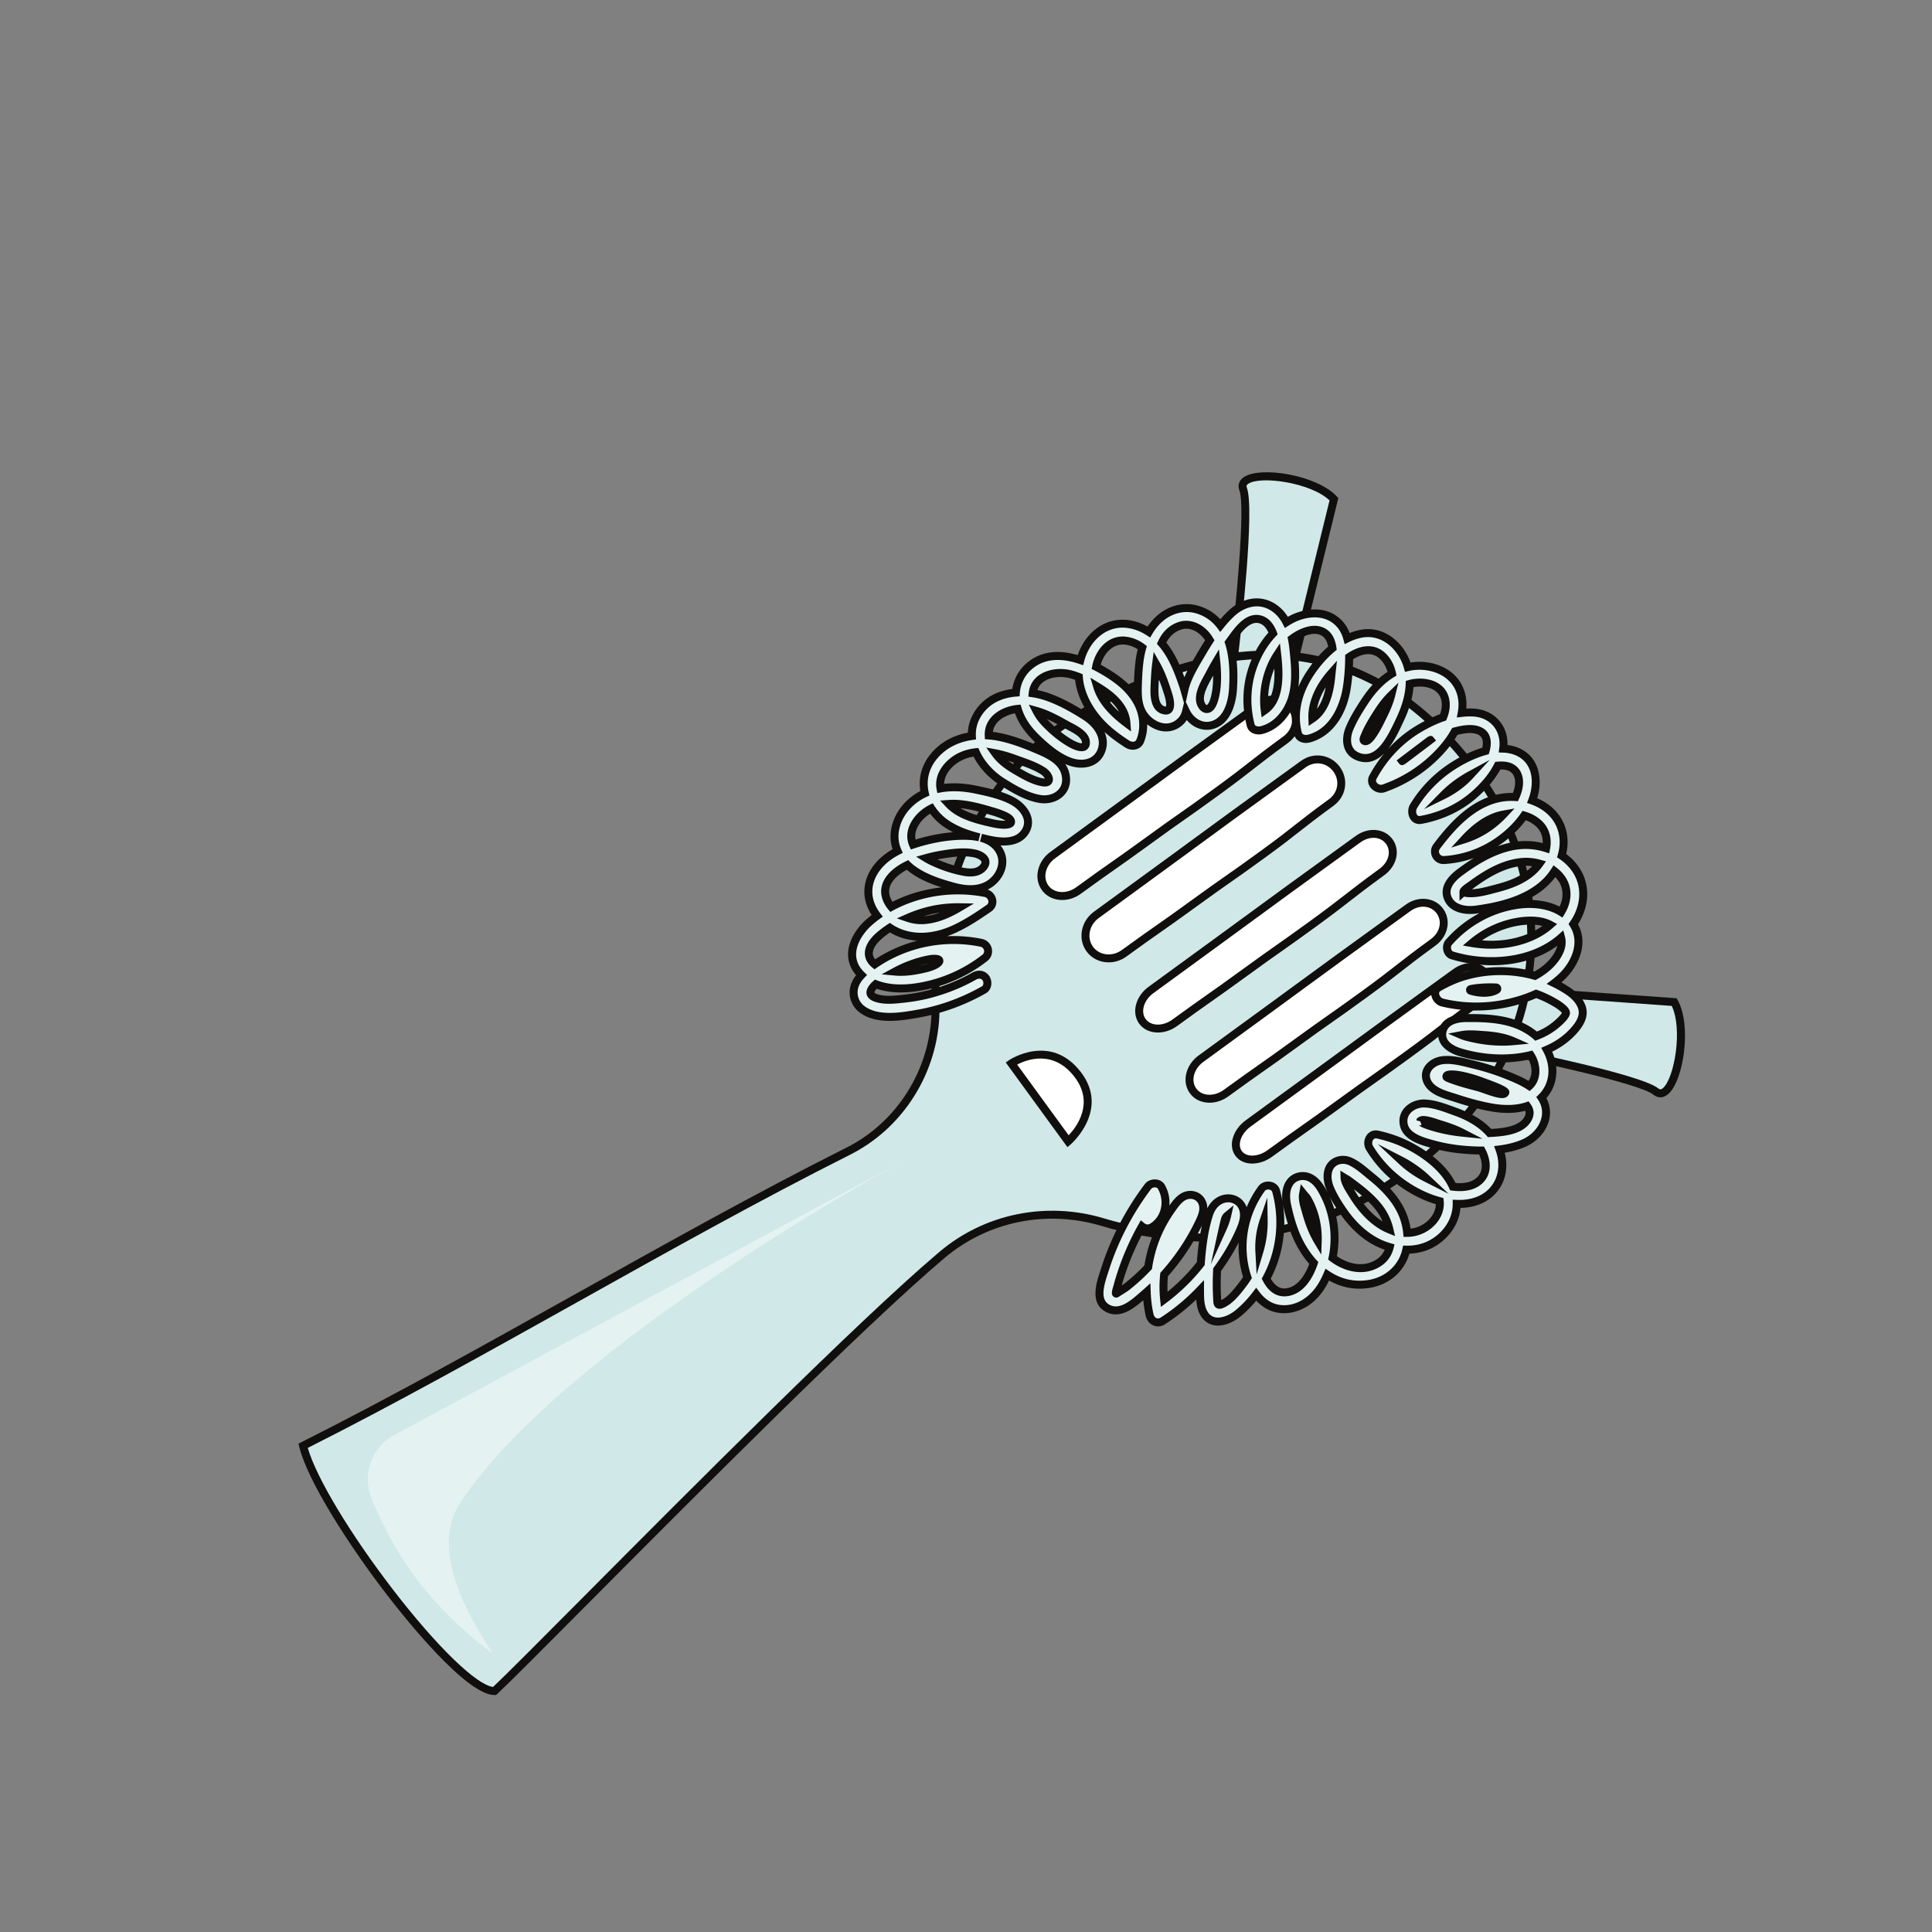 <svg xmlns="http://www.w3.org/2000/svg" width="200mm" height="200mm" viewBox="0 0 200 200"><rect x="0" y="0" width="200" height="200" fill="#808080" stroke="none"/><g style="display:inline"><path d="M8758.64 42821.8s659.22-130.2 742.37-196.7c83.14-66.6 164.6 281.6 86.21 421l-843.34 60-188.75-137.5z" style="fill:#d0e8e8;fill-opacity:1;fill-rule:nonzero;stroke:none" transform="matrix(.022 0 0 -.022 -37.603 1050.749)"/><path d="M8766.29 42839.4c84.57-16.8 663.6-133.4 746.42-199.7 6.52-5.2 11.83-6.6 21.11 1.3 53.7 45.6 94.42 277.2 41.63 387.1l-826.07 58.9-162.34-118.3zm755.95-241.5c-11.28 0-22.49 4.2-32.94 12.5-65.27 52.3-552.18 157-734.29 193l-4.01.8-227.78 164.4 215.16 156.7 860.22-61.2 4.94-8.8c66.42-118.1 28.49-380-45.47-442.8-11.41-9.7-23.66-14.6-35.83-14.6" style="fill:#100f0d;fill-opacity:1;fill-rule:nonzero;stroke:none" transform="matrix(.022 0 0 -.022 -37.603 1050.749)"/><path d="M7518.39 44692.6s78.29 667.3 40.45 766.9c-37.84 99.5 318.6 70.3 427.19-47.1l-201.5-821.1-188.75-137.5z" style="fill:#d0e8e8;fill-opacity:1;fill-rule:nonzero;stroke:none" transform="matrix(.022 0 0 -.022 -37.603 1050.749)"/><path d="m7537.47 44694.4 68.16-210.2 162.33 118.2 197.38 804.3c-88.46 84-321.36 116.2-381.25 79.1-10.35-6.4-10.71-11.9-7.74-19.7 37.7-99.1-28.89-686-38.88-771.7m48.45-270.9-86.61 267.2.48 4.1c21.63 184.3 71.25 679.9 41.54 758-9.88 26-1.49 49.7 23.03 64.9 82.47 51.1 343.42 6.9 435.42-92.6l6.84-7.4-205.54-837.5z" style="fill:#100f0d;fill-opacity:1;fill-rule:nonzero;stroke:none" transform="matrix(.022 0 0 -.022 -37.603 1050.749)"/><path d="M8311.43 42233.8c692.36 504.3 760.06 1321.7 348.36 1886.9s-1030.59 787.7-1890.38 265.9c-495.78-301-669.83-885.9-658.28-1353.6 6.99-283.4-146.29-548.8-396.82-681.4-5.56-3-11.14-5.9-16.75-8.7-832.91-418.3-1729.24-966.3-2562.15-1384.7 72.66-299.5 718.92-1155.6 900.84-1153.9 195.46 182.2 1567.6 1596 2100.79 2048.1 1.7 1.4 3.38 2.9 5.07 4.3 209.12 176.5 493.18 232.4 755.38 154.1 432.69-129.2 964.3-104.5 1413.94 223" style="fill:#d0e8e8;fill-opacity:1;fill-rule:nonzero;stroke:none" transform="matrix(.022 0 0 -.022 -37.603 1050.749)"/><path d="M3157.41 40948.3c40.26-140 199.44-405 402.29-668.6 204.61-265.8 391-446.5 469.57-456.3 61.46 58 218.76 216.1 416.22 414.6 518.26 521 1301.45 1308.2 1679.44 1628.7l5.1 4.3c212.89 179.7 501.8 238.6 772.82 157.7 493.73-147.3 1003.12-67.1 1397.55 220.2 324.89 236.7 525.7 550.8 580.72 908.4 51.42 334.2-32.56 672.5-236.47 952.4-460.35 632-1105.45 722.2-1865.52 260.9-495.61-300.9-660.36-888-649.28-1337.2 7.15-289.6-152.52-563.8-406.78-698.4-5.67-3-11.38-5.9-17.11-8.8-416.07-209-855.42-454.5-1280.31-692-420.64-235-855.44-478-1268.24-685.9m878.34-1162.8c-132.63 0-420.54 360.7-505.74 471.4-177.16 230.2-373.51 534.9-412.81 696.9l-3.51 14.5 13.31 6.7c416.1 209 855.47 454.5 1280.38 691.9 425.24 237.7 864.96 483.4 1281.77 692.8 5.49 2.7 10.96 5.5 16.39 8.4 241.81 128 393.66 388.8 386.86 664.4-11.34 459.7 158 1061 667.3 1370.1 984.59 597.6 1584.96 182.6 1915.23-270.8 209.78-288 296.15-636.1 243.21-980.2-56.56-367.7-262.54-690.3-595.68-933l-11.03 15.2 11.03-15.2c-403.97-294.2-925.3-376.5-1430.33-225.8-258.86 77.3-534.73 21.1-737.94-150.4l-5.04-4.3c-376.77-319.4-1159.29-1106-1677.1-1626.5-212.28-213.4-365.65-367.5-423.04-421l-5.32-5h-7.27z" style="fill:#100f0d;fill-opacity:1;fill-rule:nonzero;stroke:none" transform="matrix(.022 0 0 -.022 -37.603 1050.749)"/><path d="m6468.13 42757.5 267.09-366.7s172.42 147.4 45.53 313.8c-133.6 175.3-312.62 52.9-312.62 52.9" style="fill:#fff;fill-opacity:1;fill-rule:nonzero;stroke:none" transform="matrix(.022 0 0 -.022 -37.603 1050.749)"/><path d="m6495.43 42751.9 242.26-332.6c36.76 38.6 122.43 150.3 28.16 274-99.62 130.6-225.4 82.3-270.42 58.6m236.57-388.5-290.37 398.7 15.93 10.9c1.93 1.3 195.35 130.2 338.08-57 136.06-178.5-46.39-337.8-48.25-339.4z" style="fill:#100f0d;fill-opacity:1;fill-rule:nonzero;stroke:none" transform="matrix(.022 0 0 -.022 -37.603 1050.749)"/><path d="M7084.87 42955.3c-31.88 43.7-11.72 109.9 39.72 147.3 162.4 118.3 162.22 118.6 324.61 236.9 162.41 118.3 161.98 118.8 324.38 237.1s163.02 117.5 325.42 235.8c51.44 37.5 115.51 32.7 147.39-11.1 31.88-43.7 16.45-105.7-34.99-143.2-162.4-118.3-158.6-123.5-320.99-241.8-162.41-118.3-164.39-115.6-326.79-233.9s-164.38-115.6-326.78-233.9c-51.44-37.4-120.09-37-151.97 6.8" style="fill:#fff;fill-opacity:1;fill-rule:nonzero;stroke:none" transform="matrix(.022 0 0 -.022 -37.603 1050.749)"/><path d="M8172.33 43819c-20.34 0-42.27-7.2-62.3-21.8-81.24-59.1-122.01-88.5-162.79-117.9-40.74-29.3-81.47-58.7-162.63-117.8-81.18-59.1-121.66-88.8-162.13-118.6-40.51-29.7-81.02-59.4-162.25-118.6-80.99-59-121.53-88.6-161.99-118.2-40.65-29.7-81.21-59.3-162.62-118.6-21.5-15.7-37.58-38-44.1-61.2-6.31-22.5-3.29-43.8 8.49-60 24.73-34 81.17-35.1 125.8-2.6 81.3 59.2 123.15 88.6 163.61 117.1 40.35 28.3 82.07 57.7 163.17 116.8 81.33 59.2 123.18 88.6 163.65 117.1 40.34 28.3 82.06 57.7 163.14 116.7 80.97 59 121.16 90.3 160.03 120.6 39.1 30.4 79.54 61.9 160.96 121.2 21.35 15.6 36.12 36.4 41.58 58.6 5.19 21.1 1.39 41.9-10.7 58.5-13.88 19.1-35.33 28.7-58.92 28.7m-1014.69-916.2c-35.39 0-67.95 14-87.91 41.4-18.68 25.7-23.75 58.4-14.28 92.2 8.88 31.6 29.52 60.5 58.11 81.4 81.39 59.3 121.93 88.9 162.58 118.6 40.47 29.6 81.02 59.2 162.03 118.2 81.18 59.1 121.66 88.8 162.14 118.5 40.51 29.8 81.01 59.5 162.24 118.7 81.24 59.2 122.02 88.5 162.79 117.9 40.74 29.4 81.48 58.7 162.63 117.8 59.54 43.4 135.78 36.7 173.56-15.1 18.7-25.7 24.67-57.5 16.8-89.5-7.56-30.8-27.42-59.2-55.9-80-80.95-58.9-121.14-90.2-160-120.5-39.1-30.4-79.54-61.9-161-121.3-81.32-59.2-123.17-88.6-163.65-117.1-40.34-28.3-82.06-57.7-163.13-116.7-81.35-59.3-123.21-88.7-163.68-117.2-40.34-28.3-82.05-57.7-163.1-116.7-28.14-20.5-60.21-30.6-90.23-30.6" style="fill:#100f0d;fill-opacity:1;fill-rule:nonzero;stroke:none" transform="matrix(.022 0 0 -.022 -37.603 1050.749)"/><path d="M6837.13 43295.4c-37.29 51.2-21.3 123 30.15 160.5 162.39 118.3 162.19 118.6 324.58 236.9 162.4 118.3 161.9 118.9 324.31 237.2 162.4 118.3 163.12 117.3 325.52 235.6 51.44 37.5 119.67 27 156.97-24.2 37.29-51.2 25.97-118.8-25.47-156.3-162.39-118.3-157.96-124.4-320.35-242.7-162.41-118.3-164.72-115.1-327.13-233.4-162.4-118.3-164.7-115.1-327.11-233.4-51.44-37.5-124.17-31.4-161.47 19.8" style="fill:#fff;fill-opacity:1;fill-rule:nonzero;stroke:none" transform="matrix(.022 0 0 -.022 -37.603 1050.749)"/><path d="M7909.05 44169.4c-19.23 0-38.84-6.2-56.34-18.9-81.35-59.3-122.15-88.6-163.01-118-40.71-29.3-81.46-58.6-162.5-117.6-81.17-59.1-121.63-88.9-162.09-118.6-40.5-29.7-80.99-59.5-162.22-118.7-81.19-59.1-121.72-88.8-162.26-118.4-40.56-29.6-81.11-59.3-162.32-118.4-21.08-15.4-36.03-38.6-41.01-63.7-5.05-25.4.27-50.5 14.98-70.7 29.97-41.1 90.66-48.2 135.3-15.6 81.37 59.2 123.31 88.5 163.88 116.9 40.41 28.2 82.19 57.4 163.22 116.5 81.36 59.2 123.3 88.5 163.86 116.9 40.42 28.2 82.22 57.4 163.27 116.5 80.92 58.9 120.93 90.4 159.63 120.9 38.96 30.7 79.25 62.4 160.72 121.8 43.26 31.5 52.44 87.4 21.36 130.1-18.65 25.6-46.14 39-74.47 39m-983.2-936.5c-40.35 0-79.26 17.7-103.86 51.4-20.93 28.8-28.54 64.3-21.43 100.1 6.89 34.7 26.67 65.5 55.69 86.6 81.19 59.2 121.72 88.8 162.27 118.4 40.55 29.7 81.1 59.4 162.31 118.5 81.17 59.1 121.63 88.9 162.09 118.6 40.49 29.8 80.99 59.5 162.22 118.7 81.13 59.1 121.94 88.4 162.68 117.7 40.82 29.4 81.57 58.7 162.84 117.9 59.55 43.3 139.99 30.9 183.14-28.3 42.94-59 29.95-139.2-29.58-182.5-80.91-59-120.91-90.5-159.61-120.9-38.96-30.7-79.25-62.5-160.74-121.8-81.36-59.3-123.3-88.6-163.87-116.9-40.42-28.3-82.21-57.5-163.26-116.5-81.32-59.3-123.26-88.6-163.82-116.9-40.42-28.3-82.21-57.5-163.29-116.5-25.53-18.6-55.02-27.6-83.78-27.6" style="fill:#100f0d;fill-opacity:1;fill-rule:nonzero;stroke:none" transform="matrix(.022 0 0 -.022 -37.603 1050.749)"/><path d="M6627.15 43583.6c-34.46 47.3-16.29 116.2 35.16 153.7 162.39 118.3 162.2 118.5 324.59 236.8 162.41 118.3 161.95 119 324.35 237.3 162.4 118.2 163.07 117.3 325.47 235.6 51.44 37.5 117.49 30 151.96-17.3 34.46-47.3 20.99-112-30.45-149.5-162.4-118.3-158.29-123.9-320.69-242.2s-164.55-115.4-326.94-233.6c-162.41-118.3-164.54-115.4-326.94-233.7-51.44-37.5-122.04-34.4-156.51 12.9" style="fill:#fff;fill-opacity:1;fill-rule:nonzero;stroke:none" transform="matrix(.022 0 0 -.022 -37.603 1050.749)"/><path d="M7707.11 44452.2c-19.84 0-40.62-6.7-59.37-20.3-81.24-59.2-122.03-88.5-162.81-117.9-40.75-29.3-81.49-58.7-162.65-117.8-81.17-59.1-121.65-88.8-162.11-118.6-40.51-29.7-81-59.4-162.24-118.6-81.18-59.1-121.72-88.8-162.27-118.4-40.56-29.7-81.11-59.3-162.32-118.5-21.3-15.5-36.83-38.2-42.61-62.3-5.73-23.9-1.62-47 11.56-65.1 13.13-18.1 33.75-28.9 58.07-30.6 24.55-1.8 50.89 6.2 72.27 21.7 81.36 59.3 123.26 88.7 163.78 117.1 40.37 28.3 82.12 57.6 163.16 116.6 81.35 59.3 123.25 88.6 163.77 117 40.38 28.3 82.13 57.6 163.17 116.6 80.94 59 121.04 90.4 159.83 120.8 39.04 30.5 79.4 62.1 160.86 121.5 21.14 15.4 35.38 36.5 40.12 59.6 4.61 22.5-.28 45.1-13.78 63.7-16.12 22.1-40.48 33.5-66.43 33.5m-999.79-925.8q-4.8 0-9.6.3c-35.53 2.5-65.97 18.8-85.71 45.9s-26.03 61.2-17.71 95.9c7.94 33.1 28.18 62.9 56.98 83.9 81.19 59.2 121.73 88.8 162.27 118.4 40.56 29.7 81.12 59.3 162.32 118.5 81.18 59.1 121.65 88.8 162.12 118.5 40.5 29.8 81 59.5 162.23 118.7 81.24 59.2 122.04 88.5 162.82 117.9 40.75 29.3 81.49 58.7 162.65 117.8 59.54 43.3 137.78 33.9 178.13-21.5 19.78-27.1 26.96-60.2 20.2-93.2-6.62-32.2-26.07-61.5-54.77-82.4-80.93-59-121.03-90.4-159.82-120.7-39.03-30.6-79.4-62.2-160.86-121.5-81.32-59.3-123.21-88.6-163.73-117-40.38-28.3-82.14-57.6-163.21-116.7-81.32-59.2-123.21-88.6-163.71-117-40.39-28.3-82.15-57.6-163.23-116.6-26.09-19-56.78-29.2-87.37-29.2" style="fill:#100f0d;fill-opacity:1;fill-rule:nonzero;stroke:none" transform="matrix(.022 0 0 -.022 -37.603 1050.749)"/><path d="M7537.37 42334c-29.12 40-6.84 103.3 44.61 140.7 162.39 118.3 162.23 118.5 324.62 236.8 162.4 118.3 162.02 118.9 324.42 237.1 162.4 118.3 162.96 117.6 325.37 235.9 51.44 37.4 113.39 35.6 142.51-4.4s11.6-99.1-39.84-136.6c-162.4-118.3-158.93-123-321.33-241.3s-164.21-115.8-326.61-234.1-164.21-115.8-326.61-234.1c-51.44-37.5-118.02-39.9-147.14 0" style="fill:#fff;fill-opacity:1;fill-rule:nonzero;stroke:none" transform="matrix(.022 0 0 -.022 -37.603 1050.749)"/><path d="M8632.88 43192.6c-21.6 0-44.75-8.2-65.46-23.3-81.33-59.2-122.09-88.6-162.89-118-40.68-29.4-81.4-58.7-162.48-117.8-80.97-59-121.46-88.7-161.85-118.3-40.62-29.8-81.13-59.5-162.57-118.8-81.18-59.1-121.74-88.8-162.29-118.4-40.56-29.6-81.13-59.3-162.33-118.4-21.74-15.8-38.42-37.8-45.75-60.1-6.88-21-5.02-40.3 5.25-54.4 10.22-14.1 28.27-21.7 49.86-21.4 23.37.2 49.3 9.5 71.11 25.4 81.3 59.2 123.08 88.7 163.5 117.2 40.31 28.4 82 57.8 163.11 116.9 81.32 59.2 123.12 88.7 163.54 117.2 40.31 28.5 81.99 57.9 163.07 116.9 80.99 59 121.27 90.2 160.23 120.4 39.17 30.3 79.68 61.7 161.1 120.9 21.59 15.8 36.93 36.2 43.18 57.5 5.76 19.7 3.11 38.5-7.46 53-10.59 14.5-27.75 22.9-48.31 23.5zm-1031.55-906.4c-33.74 0-61.79 13-79.1 36.8-17.55 24.1-21.31 55.4-10.56 88.1 9.87 30.2 30.92 58.1 59.28 78.8 81.18 59.1 121.74 88.7 162.29 118.4 40.56 29.6 81.13 59.2 162.33 118.4 81.39 59.2 121.88 88.9 162.48 118.7 40.41 29.7 80.92 59.4 161.94 118.4 81.15 59.1 121.91 88.5 162.63 117.9 40.76 29.4 81.49 58.7 162.74 117.9 28.22 20.6 60.49 31.3 91.22 30.5 32.38-1 59.89-14.9 77.46-39 17.56-24.1 22.22-54.5 13.12-85.5-8.56-29.2-28.83-56.7-57.07-77.2-80.98-59-121.27-90.2-160.23-120.4-39.17-30.3-79.67-61.7-161.1-121-81.31-59.2-123.12-88.7-163.54-117.2-40.31-28.4-81.99-57.8-163.07-116.9-81.34-59.2-123.15-88.7-163.58-117.2-40.3-28.4-81.97-57.8-163.03-116.9-28.38-20.7-61.32-32.2-92.76-32.6z" style="fill:#100f0d;fill-opacity:1;fill-rule:nonzero;stroke:none" transform="matrix(.022 0 0 -.022 -37.603 1050.749)"/><path d="M7323.18 42628.1c-33.51 46-14.61 113.9 36.83 151.3 162.39 118.3 162.21 118.6 324.6 236.9 162.41 118.3 161.96 118.9 324.36 237.2s163.05 117.4 325.45 235.7c51.44 37.5 116.77 31 150.29-15 33.51-46.1 19.32-109.8-32.12-147.2-162.39-118.3-158.41-123.8-320.8-242.1-162.4-118.3-164.49-115.4-326.89-233.7s-164.48-115.5-326.88-233.8c-51.44-37.4-121.33-35.3-154.84 10.7" style="fill:#fff;fill-opacity:1;fill-rule:nonzero;stroke:none" transform="matrix(.022 0 0 -.022 -37.603 1050.749)"/><path d="M7338.32 42639.1c12.61-17.3 32.72-27.6 56.62-28.9 24.37-1.4 50.6 6.7 72.05 22.4 81.34 59.2 123.22 88.6 163.71 117 40.36 28.4 82.11 57.7 163.17 116.7 81.32 59.2 123.19 88.6 163.68 117 40.37 28.4 82.12 57.7 163.21 116.7 80.95 59 121.09 90.4 159.9 120.7 39.06 30.5 79.45 62.1 160.9 121.4 43.27 31.5 55.31 83.5 28.01 121-27.49 37.8-80.85 42.5-124.12 10.9-81.24-59.1-122.02-88.5-162.81-117.9-40.74-29.3-81.48-58.6-162.64-117.8-81.18-59.1-121.65-88.8-162.12-118.5-40.51-29.8-81.01-59.5-162.24-118.7-80.92-58.9-121.47-88.5-161.89-118.1-40.69-29.7-81.25-59.4-162.71-118.7-44.64-32.5-59.32-88.7-32.72-125.2m62.19-66.6c-2.57 0-5.13.1-7.69.3-35.32 2-65.43 17.7-84.78 44.3-38.76 53.2-20.39 132.8 40.94 177.5 81.44 59.3 121.99 88.9 162.67 118.7 40.43 29.5 80.99 59.1 161.93 118.1 81.18 59.2 121.65 88.9 162.13 118.6 40.5 29.7 81 59.5 162.23 118.6 81.24 59.2 122.03 88.6 162.81 117.9 40.74 29.4 81.49 58.7 162.64 117.8 59.54 43.4 137.04 35 176.46-19.1 39.22-53.9 23.3-130-36.23-173.4-80.94-58.9-121.08-90.3-159.89-120.6-39.07-30.6-79.46-62.1-160.91-121.4-81.36-59.3-123.24-88.7-163.75-117.1-40.36-28.3-82.09-57.6-163.14-116.7-81.34-59.2-123.21-88.6-163.71-117-40.36-28.4-82.1-57.7-163.17-116.7-26.54-19.3-57.7-29.8-88.54-29.8" style="fill:#100f0d;fill-opacity:1;fill-rule:nonzero;stroke:none" transform="matrix(.022 0 0 -.022 -37.603 1050.749)"/><path d="M8072.97 42140.9c-13.29 21.8-29.92 45.8-36.16 70.9-.53 2.1-.66 4.5-.76 7.1 5.77-3.6 12.85-7.2 15.74-9.4 53.02-38.9 107.2-79.2 147.59-131.8 21.36-27.8 39.23-64.1 47.83-101.7-74.09 30-133.3 97.7-174.24 164.9m-219.05-80.5c-6.67 24.4-17.82 55.1-13.4 80.8.28 1.7.51 3 .72 4.2 6.97-8.8 15.2-16.1 21.17-26.5 33.54-58.5 49.57-128.2 47.29-196.7-25.55 42.7-42.66 90.2-55.78 138.2m-198.54-42.5c.79-49.1-6.21-98.4-20.33-145.4-2.68 49.1 4.45 98.8 20.33 145.4m-186.69-11.7c2.48 9.7 4.41 21.7 10.54 29.9 1.53 2 2.79 3.2 4.08 4.3-4.47-19.6-11.59-39.1-20.22-58.1 1.75 8 3.59 16 5.6 23.9m949.43 213.1c-41.97 21.3-80.84 48.4-115.29 80.6 14.25-7.3 28.16-15.3 41.54-24 24.95-16.3 50.84-35.1 73.75-56.6m58.98 232.5c-17.39 4.4-34.71 9.5-51.58 15.6-7.55 2.8-15.42 5.6-22.38 9.7-3.89 2.2-10.72 9.7-11.34 7.5 5.48 18.9 76.74-8.2 87.72-11.6 35.81-10.8 74.31-23.2 109.12-41.3-37.59 3.9-74.89 10.6-111.54 20.1m183.66 194.5c-42.3 11-85.6 22.5-126.46 38-6.81 2.6-18.36 7-18.84 10.1-3.93 25.1 97.56 5.3 172.57-24.2 8.28-3.3 108.13-37.6 104.22-49.8-7.5-23.5-92.61 15.8-131.49 25.9m-28.57 231c-15.32 3.6-31.2 7.2-45.71 13.4 34.55 6.7 75.73 2.1 110.35-.2 43.95-2.9 91.38-10.3 132.92-28.5-66.75-6.3-135.6.7-197.56 15.3m119.6 226.5c-35.67-21.9-92.03-13.8-122.55-4.3-3.84 1.2-3.67 6.8.25 7.7 32.19 7.3 84.23 9.4 119.72 7.5 5.77-.3 7.5-7.9 2.58-10.9m-116.46 220c51.77 43.8 113.14 75.6 179.3 92.7 54.58 14.1 134.25 22.8 189.11-6.8-95.6-85-242.14-107.6-368.41-85.9m119.2 258.1c-41.26-10.7-89.95-25.6-132.88-23.5-6.14.4-16.75.5-22.3 4.2-1.93 1.3-3.48 2.7-3.86 2.4-.03 9 29.39 27.3 34.06 30.7 71.03 52.1 150.58 101.3 240.31 109.6 27.33 2.5 56-.2 83.24-7.8-45.92-65-123.5-96.1-198.57-115.6m-30.72 293.7c-38.08-28.3-80.1-49.5-124.55-63.5 40.35 43.9 86.35 82.4 142.01 104.4 13.52 5.4 27.72 9.3 42.21 12-18.46-19.8-38.88-37.6-59.67-52.9m-95.4 238.9c-35.89-39.2-79.49-71.4-127.31-94.9 25.33 25.8 53.3 48.9 83.95 69.2 13.72 9 28.55 18.1 44.12 26.6zm-320.75 65.6c-5.98-5.1 138.21 104.3 132.03 99.5 5.98 5-138.23-104.3-132.03-99.5m-88.03 217.3c-16.59-33.9-33.61-70.5-56.22-100.8-6.07-8.1-20.87-27.4-33.69-21.9-9.14 3.9-2.22 16.1.91 24 14.69 36.9 37.07 73.2 58.36 106.7 18.7 29.4 40.61 59.8 66.66 85-8.01-32.3-21.4-63.2-36.02-93m-335.14-17.5c-3.43 78.2 36.96 155.2 90.67 215.9-.65-5.9-1.26-11.5-1.74-16.7-6.87-73.3-26.92-157.7-88.93-199.2m-224.14 39.1c-11.36 88.4 9.2 186 58.79 261.5 10.21-89.5 15.05-210.4-58.79-261.5m-227.33 221.4c4.68-52.4 5.66-112.1-7.99-163.3-4.2-15.7-12.16-41.8-28.14-49.8-16.08-8.1-29.78 6.3-35.99 20-20.2 44.6 20.54 106.5 40.3 144.5 9.83 18.9 20.23 37.5 31.09 55.8.26-2.4.52-4.8.73-7.2m-246.55-221.5c-51.83 12.4-45.74 88.5-43.94 128.1 1.23 26.9 2.69 57.8 6.7 88.9 25.82-45.3 43.29-97.2 57.18-141.5 6.77-21.6 23.18-85.7-19.94-75.5m75.18 398c44.41 14.5 89.01-6.3 119.12-39.4 8.2-9 15.18-18.7 21.16-28.9-15.05-23.2-29.25-46.9-42.93-70.2-28.53-48.7-63.58-105.3-76.57-163.5-2.29 8.1-4.79 16-7.36 23.6-23.69 69.8-51.49 140.4-100.04 196.5 17.17 37.4 44 67.9 86.62 81.9m-272.34-392.9c11.32-20 18.78-42.4 20.36-65.2-60.02 45-116.91 102-137.83 172.3 1.44-.8 2.91-1.7 4.34-2.6 43.38-26.8 87.52-59.2 113.13-104.5m-170.51-160.1c-2.77-36.3-54.93-10.2-71.44-.9-42.21 23.7-84.28 58.8-117.77 93.6-17.09 17.7-32.33 37.6-43.42 59.5 49.48-14 97.1-40 139.9-64.2 30.69-17.3 96.1-44 92.73-88m-199.96-131.3c27.78-18.3 43.03-60.7-4.96-52.3-45.87 8.1-93.84 37-133.45 60.5-33.26 19.8-65.45 44.3-88.1 76 31.54-5.9 62.63-15.4 92.12-26.2 44.07-16 95.09-32.1 134.39-58m-258.18-183.4c20.26-5.9 40.94-11.5 60.47-19.6 12.9-5.3 39.22-15.3 44.56-30.1 11.33-31.3-73.39-14.7-86.04-11.9-69.74 15.5-155.39 36.4-206.29 90.8 62.86 4.7 128.86-12.2 187.3-29.2m-115.49-120.5c-71.2-.2-142.71-12.4-210.91-32.4-9.56-2.8-19.16-5.9-28.73-9.1-2.73 6.2-4.94 12.7-6.37 19.5-13.24 63.3 38.37 123.7 92.48 150.6 18.42-28.4 43.32-53.8 73.37-73.7 46.61-30.8 98.88-48.6 152.43-62.3-23.89 5.6-48.94 7.4-72.27 7.4m48.96-83c32.04-6.5 70.22-29.8 42.86-64.1-25.14-31.5-68.48-28.1-103.85-20.5-48.41 10.3-97.91 27.7-142.36 49.3-8.07 4-16.21 8.4-24.15 13.3 24.96 7 50.35 12.5 75.84 16.7 48.75 7.9 102.74 15.3 151.66 5.3m-227.15-273c51.88 14.2 105.5 20.5 159.05 19.6-50.74-30.2-104.78-54.7-163.63-60.2-26.71-2.5-55.11 1-81.62 10.1 27.9 12.3 56.75 22.4 86.2 30.5m-1.75-267.9c-44.69-11.1-96.06-19.8-144.64-15.3 46.79 25.4 97.46 44.4 149.22 55.7 80.54 17.7 79.92-19.5-4.58-40.4m2243.13-1374.4c8.39 16.1 14.3 33.2 18.13 50.8 32.26-.5 64.45 4.4 94.61 16.4 60.48 24 112.62 75.8 132.81 138.1 6.74 20.8 9.74 41.2 9.66 60.9 37.74-1.5 75.15 3.9 109.78 19.2 90.28 40 123.67 135.8 95.08 227.1-1.04 3.3-2.15 6.5-3.32 9.7 38.89 5 76.64 13.9 110.98 28.3 88.45 37.1 139.74 135.6 86.21 216 13.11 12.6 24.49 27.8 33.53 46 28.93 58.3 21.36 124.1-8.21 178.9 48.22 20.7 92.26 50.3 127.77 90.4 27.72 31.4 52.08 69.5 36.26 112.5-11.15 30.2-36.11 54.4-62.37 72.1-21.4 14.5-43.76 27.2-66.86 38.4 14.61 11 28.51 23.1 41.54 36.2 58 58.7 96.16 148 56.31 227.4-2.47 4.9-5.18 9.6-8.02 14.1 48.7 70.3 64.71 160.3 22.58 238.5-18.57 34.4-45.52 62.4-77.25 83.7 12.24 42.5 13.1 87.7-2.19 131.1-22.37 63.4-75.19 106.4-136.63 128.3 1.62 4.3 3.19 8.5 4.59 12.8 26.2 80.5 13.89 175.6-70.5 215.2-22.29 10.5-46.12 15.3-70.47 16.1.17 1.3.45 2.6.6 4 9.88 88.3-48.87 159.5-138.02 165.7-19.24 1.4-38.56.6-57.8-1.6 4.89 26.1 5.3 52.8-.49 79.6-20.94 96.6-112.62 144.9-206.04 142.1-16.27-.4-31.99-2.6-47.15-6.2-2.78 10.1-6.21 20.1-10.42 30-34.8 81.6-113.3 143.2-205.5 127.7-23.75-4-46.8-12-68.89-22.8-6.69 24.7-17.71 48-35.08 67.4-57.54 64.2-150.27 60.9-222.62 24.9-9.85-5-19.38-10.4-28.57-16.3-14.26 27.9-34.15 52.5-62.14 70.5-65.46 42.2-140.5 23.3-195.14-27.3-19.25-17.8-36.99-37.4-53.59-58.2-23.23 30.9-54.57 55.8-96.58 71-69.21 25.1-141.64 5.9-194.57-44-18.24-17.2-33.12-36.5-45.28-57.4-42.68 27.6-93.69 43.4-144.33 37.8-66.03-7.2-119.41-49.9-151.75-106.3-12.07-21-20.64-42.4-26.17-63.9-83.2 28.1-173.02 31.7-243.68-31.4-35.87-32-56.13-75.3-59.77-121.6-70.81-5.5-137.66-35.1-178.48-99.5-21.69-34.3-30.04-69.9-28.51-104.7-71.83-10.2-139.01-42.8-185.22-103.6-39.25-51.6-48.93-110.7-36.18-165.8-31.35-14.4-60.37-35-85.7-63-35.03-38.8-57.39-89.6-56.97-142.2.19-23.4 5.46-45.8 14.56-66.6-24.71-12.8-47.94-28.2-68.31-46.9-43.77-40.4-73.01-94.4-69.08-155.3 2.45-38 18.23-73 41.16-102.7-12.92-9.5-25.46-19.5-37.48-30-67.66-59.6-115.43-157.7-47.46-237 3.56-4.1 7.28-8.1 11.12-11.8-13.53-14.3-24.81-30.4-31.34-49-14.34-40.8-.7-85.8 33.82-111.8 71.33-54 182.74-35.1 264.17-20.8 109.53 19.4 213.07 57.6 309.73 112.4 18.62 10.6 20.25 39.4 8.69 55.3-13.78 18.9-36.61 19.3-55.28 8.7-67.01-38-139.58-66.4-214.17-85.5-37.92-9.7-76.76-16.2-115.65-20.5-36.17-3.9-74.33-8.4-110.39-1.9-19.11 3.5-55.25 13-45.93 39.2 4.1 11.4 13.06 21.8 23.76 31.1 57.83-22.8 126.09-23.5 185.58-15.2 119.02 16.6 232.44 64.9 327.2 138.7 27.63 21.6 16.61 64.2-17.15 71.1-171.78 35.1-356.26-2.2-500.84-101.5-19.67 15.9-31.98 38.7-26.25 65.3 7.03 32.5 33.6 58.9 58.65 79 12.57 10.1 25.6 19.6 39 28.4 90.39-60.3 205.81-51.2 303.78-6.1 57.68 26.5 110.61 61.9 162.7 97.9 29.29 20.2 15.34 64.6-17.15 71.1-146.04 28.9-309.14 6.8-442.61-65.2-8.16 9.9-15.06 20.8-20.28 32.8-32.77 75.4 33.56 133.9 96.31 164.7 7.53-7.3 15.53-14 23.95-20.2 56.55-41.6 126.42-63.8 193.37-82.2 58.59-16.1 124.99-20.6 176.13 18.1 46.87 35.4 69.84 98.2 38.78 151.7-19.04 32.8-50.91 51-86.08 60.5 10.98-2.7 22-5.3 33.03-7.8 56.68-12.9 133.55-21.8 172.25 32.8 41.33 58.3-4.55 119.7-57.15 148-50.97 27.5-115.26 41.3-171.56 53.2-55.67 11.7-113.1 15.3-167.12 5.9-11.82 64.7 37.47 123.3 94.68 150.5 23.12 11 47.19 17.2 71.63 19.8 25.46-57.3 73.66-107.8 126.3-140.6 52.2-32.5 116.01-70.7 177.94-79.6 63.4-9.2 126.51 30.9 119.95 100.7-6.89 73.1-74.16 105.6-134.1 131-60.13 25.4-121.7 49.6-186.13 61.6-14.31 2.7-28.81 4.6-43.35 5.7-.69 17.8 2.55 35.6 11.17 52.1 18.41 35.2 55.4 56.7 92.63 67 10.82 3 21.67 4.9 32.51 5.9 15.63-53.4 48.95-98.9 89.45-137.9 44.87-43.3 101.22-91.6 161.33-111.8 54.75-18.3 118.55-7.9 142.21 51.5 26.16 65.7-20.72 128.3-73.55 162.2-55.9 35.9-116.84 70.3-179.65 92.4-22.06 7.8-45.45 13.6-69.31 17.2 8.03 80.3 99.36 107.8 173.81 90.5 14.7-3.4 29.16-8.2 43.39-13.9 6.35-91 60.05-178.2 130.45-242.3 30.11-27.4 63.2-51.2 97.38-73.3 20.53-13.2 50.6-10.6 60.9 15.1 23.55 58.9 16.97 123.6-12.25 179.3-33.94 64.6-92.05 109.4-153.59 146.2-13.24 7.9-27.17 15.7-41.61 23 13.97 70.2 67.84 135.4 145.76 121.9 27.46-4.8 51.03-16 71.49-31.6-6.27-22-10.62-44.8-13.47-67.7-4.69-37.7-6.31-76-7.44-114-1.14-38.2-.04-78.1 16.05-113.5 27.51-60.6 106.72-105.7 168.98-64.8 23.47 15.4 36.07 36.1 41.63 59.2 22.34-46.5 71.54-79.4 125.29-63.1 69.35 21 91.67 104.9 95.72 168.9 4.38 69.1 3 149.5-19.3 219.1 2.98 4.1 5.94 8.2 8.97 12.3 28.34 38.1 71.48 103.9 126.92 98.4 37.32-3.8 59.21-34 72.01-68-34.39-36.3-61.71-79.6-81.69-125.2-42.48-97-49.93-204.5-23.61-306.7 5.76-22.3 32.17-27.8 50.99-23.1 71.63 18 122.79 81.7 143.37 150.3 22.48 74.8 14.64 155.4 6.6 232-1.64 15.6-3.89 31.5-7.04 47.3 39.16 29.5 101.52 58.1 147.92 31.9 26.76-15.1 38.59-43.6 42.94-76-41.85-34.6-77.81-77.5-105.03-119-55.88-85.1-83.58-183-57.2-283.3 5.83-22.2 32.12-28.1 50.99-23.1 106.52 27.9 161.62 134.8 178.12 235.9 7.88 48.3 11.38 98.6 11.68 147.8 49.09 33.2 110.01 50.4 157.92 4.3 23.76-22.9 37.61-51.7 43.82-82.4-50.1-30.2-91.87-75.8-124.57-124.9-28.18-42.3-57.55-88.9-76.68-136.2-18.59-45.9-15.29-104.2 36-127.1 106.44-47.6 169.09 100.6 203.55 173.9 24.4 51.9 42.71 108.8 44.7 165.9 5.16 1.4 10.42 2.6 15.8 3.6 57.19 10 129.93-5.8 149.13-68.1 9.52-30.9 4.66-62.5-7.5-92.5-39.19-13.7-76.83-32.1-111.27-52.3-92.92-54.5-167.78-134.9-218.99-229.3-17.02-31.4 20.27-63.4 50.21-52.9 106.83 37.3 203.12 101.8 277.55 187.1 21.01 24.1 41.18 51.5 57.4 80.9 4.85 1.3 9.71 2.6 14.58 3.7 34.59 7.9 79.86 14.4 111.34-6.5 29.69-19.7 27.86-58.5 18.79-89.1-34.14-9.2-67.06-23.2-95.93-37.7-99.94-50.3-185.03-126.6-242.87-222.6-15.54-25.8-2.52-70.8 34.93-64.1 91.67 16.7 178.45 56 248.96 117.4 42.95 37.4 85.73 84.5 112.45 137.8 8.69.7 17.35.9 25.93.4 68.01-3.7 85.75-62.6 67.63-120.9-2.88-9.3-6.46-18.4-10.52-27.3-18.61 1.2-37.18.7-55.2-1.6-136.26-17.5-237.02-126.9-315.16-230.7-20.86-27.8.82-66.1 34.94-64 91.57 5.5 180.37 37.3 255.54 89.8 45.12 31.5 88.66 72.5 121.15 119.8 24.18-7.1 46.92-18.7 66.3-35.7 35.73-31.3 44.99-75.4 36.98-118.1-32.04 10.2-65.82 15.3-98.98 15-113.21-1-217.94-62.7-306.2-128.2-38.33-28.4-79.28-71.6-56.82-123.4 21.86-50.5 85.2-58.9 133.51-52.3 112.88 15.6 240.33 46.3 324.46 127.8 16.32 15.9 31.01 33.7 43.48 53 12.52-9.8 23.76-21.2 33.06-34.4 34.51-48.9 27.56-109.4-2.02-158-59.05 37-138.43 43.7-206.58 33.8-124.94-18.3-238.96-81.9-322.06-176.6-15.51-17.6-8.94-53.4 15.11-60.9 166.57-51.4 378.1-35.8 513.33 83.3 12.36-46.8-19.94-96.7-53.88-129.6-20.41-19.8-43.99-36.3-69.3-50.1-106.08 30.1-220.84 29.7-327.09-.6-44.26-12.6-85.71-31.4-125.65-54.1-32.72-18.5-12.35-63.9 17.14-71 101.89-24.5 209.02-25 311.19-1.8 44.38 10.1 88.51 23.9 130.02 42.9 24.54-8.7 48.44-19.4 71.28-31.8 7.75-4.2 15.39-8.6 23.01-13 .73-.4 2.39-1.5 3.61-2.2 3.43-2.2 6.84-4.5 10.16-6.8 11.83-8.5 32.81-24.4 32.5-36-.42-15.9-35.38-46.3-48.91-57.4-27.57-22.7-58.59-39.7-91.63-52-5.21 4.7-10.59 9.2-16.17 13.3-90.56 67.7-205.41 72.8-314.05 71.7-42.69-.4-96.57-11.8-109.28-59.5-15.55-58.3 40.04-89.2 86.95-102.8 91.87-26.6 191.21-35.3 285.93-20 13.66 2.2 27.25 4.9 40.72 8.2 29.08-44.4 33.83-108.8-6.36-145.6-32.04 21.2-68.72 36.3-103.62 50.5-51.19 20.7-104.13 37.3-157.81 50.3-46.53 11.2-101.96 27.4-150.12 20.1-46.64-7-90.74-47.3-69.09-98.1 21.06-49.5 89.16-64.4 134.97-79.5 54.76-18.1 110.92-33.8 167.72-44 54.45-9.8 115.58-11.2 167.81 6.5 12.83-17.2 16.73-37.1 4-59.9-31.7-56.9-118.81-63.7-180.37-67.2-42.12 47.1-101.18 79.2-161.35 100.8-45.23 16.1-97.23 37.1-145.64 38.3-48.45 1.2-100.74-32.4-98.59-85.8 2.28-56.6 58.51-81.7 105.19-96.2 49.5-15.4 100.04-26.8 151.57-32.6 35.16-4.1 72.8-6.7 110.88-6.7 23.43-43.1 30.81-99.3-5.36-137-32.15-33.5-82.3-39.2-129.59-33.2-42.35 95.5-151.46 169.9-241.07 209-36.32 15.9-74.39 27.6-113.05 36.2-36.3 8-54.52-35.5-38.11-62.4 55.17-90.7 135.69-164 230.18-212.2 30.69-15.6 64.78-29.4 100.14-38.8 7.79-75.2-61.15-142-139.07-148.5-4.76-.3-9.47-.5-14.16-.6-2.43 24.6-7.95 48.8-15.95 71.6-27.99 79.6-89.33 142.3-153.78 194.2-30.56 24.7-64.2 56.2-100.78 71.5-34.96 14.6-78.23 4-95.48-31.8-14.12-29.2-9.04-65.1 2.85-94.3 15.57-38.1 39.17-75.5 62.59-109.3 45.83-66.2 106.32-124.9 181.51-156.1 11.98-5 24.37-9.3 36.99-12.9-7.25-29.7-24.22-56.3-54.59-75.3-69.14-43.1-153.09-22.2-214.51 24.6 20.45 98.1 7.81 204.2-36.66 293-15.72 31.3-33.59 64.4-65.27 82.2-32.71 18.3-74.72 11.7-97.65-19.2-21.96-29.5-21.68-70.9-14.51-105.3 8.75-42 19.84-83.7 34.92-123.9 20.74-55.2 51.53-108 90.92-150.9-.41-1.2-.75-2.5-1.19-3.7-20.05-56.8-56.32-121.3-121-133-49.16-8.9-81.35 23.5-101.58 62.9 68.05 125.6 84.49 275.6 46.26 413.1-8.04 29-51.19 33.8-67.98 10.7-85.62-117.7-112.7-272.1-68.72-411.4q1.095-3.45 2.28-6.9c-6.96-11-14.35-21.7-22.26-32.1-25.07-32.9-62.19-81-102.94-94.9-19.72-6.8-16.67 15-17.67 30.4-2 30.3-2.22 60.9-1.62 91.4.28 14.1.85 28.3 1.67 42.4 21.53 29.3 41.56 59.7 59.88 91.2 19.22 33.1 36.68 67.4 51.39 102.7 13.07 31.4 22.14 67.7 7.36 100.1-15.22 33.4-52.75 48-87.2 38.8-36.38-9.7-59-40.1-70-74.8-22.8-71.8-32.46-150.3-38.12-225.2-.11-1.5-.18-2.9-.28-4.4-49.68-63.7-107.74-120.4-172.49-169-4.06 39.1-4.12 78.6.02 117.6 66.72 74.4 122.85 158.1 165.89 248.6 13.13 27.6 25.99 60 13.04 90.3-13.97 32.6-51.49 44.1-82.63 30-27-12.2-45.59-39.9-62.17-63.3a646 646 0 0 1-51.42-86.2c-28.7-58.1-48.07-120.8-57.77-185-10.99-11.6-22.22-23-33.75-34.1-19.97-19.2-40.96-37.3-62.56-54.6-16.77-13.5-34.77-23-52.01-34.7-9.57-6.5 1.68 26.1 4.73 37.7 6.96 26.3 15.23 52.3 24.19 78 24.15 69.3 54.33 136.1 90.13 199.9 12.43-10.2 30.28-14.1 47.59-3.6 65.86 39.7 80.23 125.7 43.55 189.7-12.78 22.3-48.77 20.2-62.94 1.3-87.56-116.5-156.55-247.1-201.01-386.1-17.68-55.2-57.6-153.1 14.05-188.3 60.35-29.7 121.09 26.6 163.38 62.9 6.02 5.1 11.94 10.4 17.83 15.7 1.27-36.5 5.68-72.7 13.47-108.3 6.5-29.6 35.64-45.5 62.66-28 63.99 41.4 122.49 90.3 174.69 145.1.12-34.4-.42-71.8 14.79-102.8 34.94-71.2 115.08-47.1 163.75-7 32.33 26.6 60.8 56.7 85.74 89.7 27.2-36 64.23-63.2 111.34-68.8 80.76-9.4 153.01 39.2 194.55 105.5 11.08 17.7 20.64 36.3 28.78 55.6 52.91-35.2 115.68-53.6 186.51-44.8 71.1 8.8 133.67 47.7 167.06 111.9" style="fill:#e4f2f2;fill-opacity:1;fill-rule:nonzero;stroke:none" transform="matrix(.022 0 0 -.022 -37.603 1050.749)"/><path d="M7417.38 44582.3c-2.58-4.9-5.5-10.2-8.58-15.9-18.77-34.3-44.48-81.2-30.84-111.3 3.5-7.8 8.35-11.4 9.6-11.4 4.51 2.1 11.68 9.4 19.37 38.2 7.47 28 10.94 61.2 10.45 100.4m-29.8-176.1c-4.28 0-8.56.7-12.77 2.2-18.09 6.4-27.68 24-30.97 31.2-21.37 47.2 9.54 103.6 32.11 144.8 3.11 5.7 6.05 11.1 8.63 16 9.65 18.6 20.28 37.7 31.6 56.8l28.74 48.4 5.99-56c.28-2.5.55-5 .77-7.6 6.2-69.4 3.4-124.9-8.55-169.7-6.14-23-15.99-50.8-37.82-61.8-5.75-2.9-11.74-4.3-17.73-4.3m-196.76 31c2.2-.6 3.61-.6 4.36-.6 2.47 5.3 2.06 24.5-6.64 52.2-7.89 25.1-16.42 51-26.41 76.1-.33-6.6-.62-12.8-.88-18.8l-.26-5.4c-2.24-46.1-1.95-95.9 29.84-103.5zm4.33-38.1c-3.92 0-8.25.5-13.02 1.6h-.01c-64.66 15.5-60.69 97.6-58.55 141.8l.25 5.4c1.18 25.7 2.64 57.8 6.83 90.4l7.15 55.5 27.7-48.6c25.91-45.5 43.56-96.6 58.78-145.2 9.37-29.8 16.61-69.6-2.05-89.6-5.16-5.6-13.74-11.3-27.08-11.3m510.49 216c-20.04-47.8-30.39-101.3-29.56-153.8 26.7 39.3 31.76 98 29.56 153.8m-59.94-229.1-3.93 30.6c-12.13 94.4 10.94 196.9 61.71 274.2l28.4 43.2 5.86-51.4c11.47-100.5 14.24-223-66.72-279zm301.47 141.4c-20.91-33.6-34.7-67.8-40.71-101 18.73 24.8 32.22 58.3 40.71 101m-79.94-181.6-1.45 33.3c-3.28 74.6 30.59 156 95.36 229.1l39.17 44.2-6.53-58.7c-.65-5.8-1.24-11.2-1.71-16.3-9.95-106.3-41.73-176-97.17-213.1zm-948.44 130.2c14.27-21.4 32.74-42.5 55.59-63.7l-1.37 2.5c-13.46 23.8-33.14 44-54.22 61.2m112.41-156.7-32.76 24.6c-78.31 58.7-125.59 118.2-144.56 181.9l-13.95 46.9 46.09-28.3c40.55-25 90.79-60.3 119.59-111.1 13.17-23.3 21.04-48.6 22.75-73.2zm1103.34-64.4c-3.91 0-7.98.8-12.15 2.5-6.53 2.8-11.52 7.8-14.05 14.1-4.69 11.8.34 23.5 3.67 31.2l1.22 2.9c15.24 38.3 37.97 75.3 59.95 109.8 23.9 37.6 45.98 65.7 69.45 88.4l46.92 45.4-15.72-63.3c-9.13-36.8-24.77-71.1-37.38-96.8l-16.82 8.3 16.82-8.3-4.85-9.9c-15.6-32-31.73-65.1-53.19-93.8-6.12-8.2-22.82-30.5-43.87-30.5M6635.28 44378q3.765-4.35 7.8-8.4c36-37.4 76.29-69.4 113.44-90.3 21.56-12.1 37.8-16.2 43.44-15.3l.17 1.4 18.67-1.5-18.67 1.5c1.95 25.4-40.11 47.5-67.93 62-5.63 3-10.84 5.7-15.33 8.2-26.31 14.9-53.68 29.9-81.59 42.4m163.33-151.4c-19.72 0-42.57 10.1-60.41 20.1-40.26 22.5-83.62 56.9-122.09 96.9-19.84 20.5-35.53 42.1-46.65 64l-19.35 38.1 41.15-11.6c50.55-14.3 98.86-40.4 144.01-65.8 4.19-2.4 9.05-4.9 14.3-7.7 36.53-19.1 91.74-48 87.91-98.1-1.47-19.3-12.44-27.9-18.84-31.4-5.98-3.2-12.8-4.5-20.03-4.5m1507.31-65.6c-3.01 0-6 .9-8.91 3.1-1.45 1.1-2.87 2.5-4.26 4.3l-11.28 14 .33.3-.54.7 14.95 11.5 3.43-4.2-3.2 4.4c1.13.8 12.06 9.1 27.19 20.5 19.37 14.7 45.57 34.5 66.95 50.6 10.71 8.1 20.21 15.3 27.04 20.4 3.41 2.5 6.77 5 10.08 7.1l-.1.2.11-.2.63.4-.16.2.16-.2c7.86 4.8 15.41 7 22.6 1 1.24-1 2.46-2.3 3.66-3.8l11.28-14.1-.27-.2.45-.6-14.85-11.6-5 6.1 4.62-6.4c-1.42-1-15-11.3-32.94-24.9-19.59-14.8-44.34-33.5-64.2-48.5-9.95-7.5-18.69-14.1-24.94-18.8-2.93-2.2-5.97-4.4-9.05-6.4l.09-.1-.09.1-.75-.4h-.03.03l-.05-.1.16-.2-.16.2c-4.29-2.5-8.67-4.4-12.98-4.4m-1852.62 20.6c10.92-8.4 23.12-16.6 36.69-24.7l2.84-1.7c36.93-21.9 82.88-49.2 124.29-56.4 3.52-.7 6.13-.9 8-.9-2.17 5.1-7.71 13.2-16.59 19.1-31.48 20.7-71.4 34.9-110 48.7-6.95 2.4-13.8 4.9-20.49 7.3-8.49 3.1-16.73 6-24.74 8.6m171.63-121.1c-4.28 0-9.02.4-14.3 1.4-48.15 8.4-97.37 37.7-136.93 61.1l-2.83 1.7c-41.76 24.8-72.44 51.4-93.78 81.3l-27.06 37.9 45.77-8.6c29.04-5.5 60.14-14.4 95.06-27.1 6.61-2.4 13.36-4.8 20.22-7.2 38.81-13.8 82.81-29.5 118.08-52.8 22.85-15.1 41.12-44.2 32.12-66.8-2.72-6.8-11.36-20.9-36.35-20.9m1785.45-106.3 77.37 78.6c26.5 26.9 55.77 51 86.99 71.6 15.33 10.1 30.63 19.3 45.47 27.4l98.42 53.7-76.4-83.6c-37.25-40.7-81.95-74-132.87-99.1zm-2182.36 4.6c43.99-26.4 100.4-40.7 155.68-52.9 20.73-4.6 43.59-7 57.23-6.4-4.79 3-12.48 6.9-24.67 11.9l-2.27.9c-15.94 6.6-33.4 11.6-50.29 16.5l-8.28 2.4c-41.68 12.2-85.13 23.4-127.4 27.6m205.87-97c-18.74 0-39.84 3.4-58.29 7.5-80.32 17.8-163.16 39.9-215.92 96.3l-26.74 28.7 39.05 2.8c64.12 4.7 131.08-11.6 193.92-29.9l8.18-2.4c17.87-5.2 36.34-10.5 54.19-17.9l2.18-.9c16.82-6.8 44.96-18.4 52.84-40.1 4.05-11.2 2.28-22.3-4.86-30.5-8.86-10-25.49-13.6-44.55-13.6m2104.2-88.7 47.37 51.6c48.78 53.1 97.49 88.9 148.91 109.2 14.4 5.7 29.8 10.1 45.76 13l55.67 10.1-38.64-41.3c-18.37-19.7-39.3-38.2-62.2-55.2-39.48-29.2-83.24-51.6-130.08-66.3zm-2452.11 159.6c-42.42-26.6-78.26-74.8-68.54-121.9 3.85 1.1 7.71 2.3 11.55 3.4 56.27 16.6 111.59 27 165.08 31.1-13.3 6.7-26.53 14.2-39.4 22.7-26.53 17.6-50.01 39.7-68.69 64.7m-90.67-168.7-6.91 15.6c-3.46 7.9-5.94 15.5-7.57 23.3-14.97 71.5 40.22 140.2 102.48 171.2l14.96 7.4 9.09-14c17.21-26.6 40.72-50.2 67.99-68.2 48.53-32.2 103.91-48.9 146.73-59.9l-8.89-36.3c-19.89 4.6-42.84 6.6-67.98 6.8-65.48-.1-134.68-10.8-205.67-31.6-9.33-2.7-18.71-5.7-28.05-8.8zm125.13-46.7c37.72-16.6 77.61-29.6 116.61-37.9 43.29-9.2 70.39-4.8 85.29 13.9 4.43 5.5 6.07 10 4.86 13.4-2.55 7-17.01 16.7-36.81 20.7-45.39 9.3-96.47 2.4-144.92-5.5-8.39-1.4-16.73-2.9-25.03-4.6m154.13-80.1c-19.3 0-36.27 3.6-45.34 5.6-49.43 10.5-100.14 28.1-146.67 50.8-8.99 4.4-17.64 9.1-25.71 14.1l-36.59 22.4 41.29 11.6c25.16 7.1 51.38 12.9 77.92 17.2 51.87 8.4 106.83 15.7 158.41 5.2 25.23-5.2 55.43-19.6 64.54-44.7 4.09-11.3 5.54-29-10.78-49.5-20.84-26.1-51.07-32.7-77.07-32.7m2615.54 50.2c-6.23 0-12.41-.2-18.52-.8-87.14-8-165.65-58.1-230.96-106-.83-.6-2.29-1.6-4.18-2.9l-.97-.6c31.43.9 66.54 10.3 97.96 18.6 5.57 1.5 11.04 3 16.39 4.4 51.24 13.2 121.35 36.1 169.03 85.4-9.58 1.3-19.21 1.9-28.75 1.9m-313.19-164.7-.16 42.2c-.06 15 13.01 26.5 38.77 43.9 1.33.9 2.37 1.6 2.94 2 69.45 50.9 153.42 104.2 249.67 113.1 29.62 2.7 60.74-.2 90.02-8.4l25.55-7.2-15.32-21.6c-53.3-75.4-144.9-106.3-209.17-122.9-5.26-1.4-10.66-2.8-16.14-4.3-38.47-10.2-82.13-21.8-122.38-19.7h-1.74c-5.57.3-13.08.6-20.25 2.8zm-2444.39-55.3c-20.55-3.1-40.78-7.3-60.61-12.8-4.82-1.3-9.63-2.7-14.42-4.1l3.15.3c23.31 2.1 46.99 7.6 71.88 16.6m-87.23-54.8c-23.56 0-47.63 4-70.58 11.9l-45.4 15.5 43.91 19.3c28.44 12.6 58.32 23.1 88.81 31.5 52.63 14.4 107.89 21.1 164.3 20.3l65.78-1.1-56.49-33.7c-63.33-37.9-117.82-57.8-171.48-62.8-6.22-.6-12.51-.9-18.85-.9m2637.71-76.1c107.02-9.1 210.46 15.6 283.73 67.7-56.26 15.1-125.04 0-147.42-5.8-48.54-12.6-94.95-33.7-136.31-61.9m43.05-39.2c-30.98 0-62.47 2.6-93.91 8l-39.57 6.8 30.64 26c53.71 45.4 118.27 78.8 186.72 96.5 37.98 9.9 133.76 28.7 202.69-8.5l23.56-12.7-20.01-17.7c-71.36-63.4-177.31-98.4-290.12-98.4m-2665.32-74.4 4.49-18.1zc6.42 1.6 12.14 3.3 17.2 4.9-1.33-.3-2.7-.5-4.1-.9-12.38-2.7-24.66-5.8-36.82-9.4 7.71 1.6 15.61 3.4 23.72 5.4m-112.95-53.3c-9.99 0-19.63.4-28.96 1.3l-61.27 5.7 54.09 29.4c48.6 26.4 100.46 45.7 154.14 57.5 60.95 13.4 78.08-2.3 81.71-17.9 5.59-23.9-22.76-45.4-77.77-59-46-11.4-86.2-17-121.94-17m2794.2-49.8-.07-.1.06.1zm-49.91-48.7c-24.54 0-49.01 4.5-68.43 10.6-9.77 3-16.31 12.3-15.92 22.5.4 10.2 7.63 18.9 17.58 21.2 34.33 7.9 88.83 10 124.93 8 10.77-.6 19.77-8 22.4-18.4 2.66-10.6-1.78-21.5-11.05-27.2-19.76-12.1-44.67-16.7-69.51-16.7m87.43-230.1c-49.14 0-100.68 6.1-151.62 18.1h.01l-2.39.5c-15.32 3.7-31.16 7.4-46.42 13.9l-55.93 24.1 59.77 11.5c31.92 6.2 67.91 3.5 99.67 1.2 5.27-.4 10.44-.8 15.47-1.1 56.16-3.8 101.7-13.6 139.21-30l66.09-29.1-71.86-6.7c-16.93-1.6-34.31-2.4-52-2.4m-2.62-246.7c-19.64 0-46.74 8.8-83.66 21.7-14.17 5-27.56 9.7-37.2 12.2-40.07 10.4-85.48 22.3-128.38 38.6-14.68 5.6-28.54 10.8-30.7 24.7-1.49 9.5 1.98 18.5 9.52 24.5 31.32 25.1 149.5-13.1 188.42-28.4.94-.4 3.14-1.2 6.27-2.3 95.82-34.7 116.18-47.9 108.93-70.6-2.3-7.2-7.38-13.1-14.32-16.5-5.35-2.7-11.6-3.9-18.88-3.9m-91.99-191.3-98.19 10.1c-38.18 3.9-76.63 10.8-114.27 20.5-20.59 5.3-37.54 10.4-53.35 16.2-8.4 3.1-17.19 6.3-25.4 11.1-2.92 1.7-5.59 4-7.95 6l-2.35 1.9c2.14-1.5 7.99-3.8 14.81-1.5l-5.92 17.2-18.47 5.4.03.1 2.8 9.6 3.62 1.2c1.98 2 4.3 3.7 6.91 5.1 17.7 9.2 48.26 1.9 91.86-13 2.65-.9 4.7-1.6 5.93-1.9 35.12-10.7 75.67-23.7 112.29-42.6zm-158.99-259.3-116.26 58.9c-43.69 22.2-83.93 50.3-119.61 83.7l-98.21 91.8 119.57-61.5c15.27-7.8 29.8-16.3 43.21-25 30.77-20.1 55.74-39.3 76.34-58.6zm-446.03 21.6c.95-1.5 1.91-3.1 2.86-4.6 2.12-3.4 4.21-6.8 6.22-10.1 27.38-44.9 69.82-101.2 126.2-137-8.18 19-18.66 37.2-30.63 52.7-29.34 38.2-67.2 70.3-104.65 99m193.61-220.1-33.3 13.4c-85.62 34.7-146.89 113-183.21 172.5-1.95 3.2-3.98 6.5-6.04 9.8-12.32 19.7-26.29 42.2-32.31 66.4-.96 3.8-1.17 7.6-1.29 10.9l-1.3 35 29.84-18.4c2.31-1.4 4.86-2.9 7.22-4.2 3.89-2.2 7.24-4.1 9.76-6 50.83-37.3 108.41-79.5 151.37-135.4 24.14-31.5 42.34-70.2 51.24-109zm-347.19-87.3-32.68 54.7c-23.53 39.3-41.89 84.7-57.77 142.8-1.03 3.8-2.16 7.7-3.34 11.7-6.98 24.1-14.9 51.4-10.45 77.3l8.02 44.9 25.79-32.2c2.11-2.7 4.34-5.2 6.59-7.7 5.27-5.9 11.24-12.6 16.2-21.2 34.52-60.2 52.19-133.6 49.76-206.6zm-519.46-45 37.95 173.4c1.8 8.2 3.68 16.4 5.75 24.5l1.18 4.9c2.27 9.7 5.1 21.6 12.48 31.6 2.76 3.7 5.19 5.9 7.21 7.5l42.34 34.8-12.18-53.4c-4.46-19.5-11.46-39.7-21.43-61.7zm215.36-48.3-5.85 106.9c-2.77 50.7 4.59 103.4 21.3 152.4l34.74 102 1.72-107.7c.81-50.9-6.29-101.7-21.12-151.1zm-424.97 2973c40.22-49.9 65.42-108.3 85.08-163 15.16 36.2 35.37 70.5 53.92 102l6.61 11.2c9.93 17 22.76 38.6 36.89 60.9-3.97 5.8-8.26 11.2-12.81 16.2-29.33 32.2-66.47 45-99.43 34.2-30.39-10-53.46-30.2-70.26-61.5m611.59 9.5c2.02-11.7 3.69-23.9 5.07-37.1 5.94-56.7 12.49-119.1 4.83-180.8 10.53 24.7 23.77 49.2 39.67 73.4 20.57 31.3 54.32 76.2 100.5 116.2-5.1 25.8-15.59 43-31.95 52.2-33.58 19-82.55.2-118.12-23.9m-920.21-113.6c9.84-5.2 19.75-10.9 29.6-16.8 40.5-24.2 88.24-56.4 126.07-102 .02 6.1.14 12.2.32 18.2 1.05 34.9 2.58 75.5 7.58 115.7 2.5 20.1 6.06 39.4 10.6 57.6-16.54 10.7-34.06 17.6-53.24 20.9-60.44 10.5-104.95-37.3-120.93-93.6m-298.01-119.2c18.2-3.7 36.11-8.6 53.43-14.7 55.37-19.5 113.7-49.4 183.56-94.3l2.66-1.7c-34.42 50.6-56.05 105.3-62.12 158.8-10.62 3.8-20.52 6.8-30.04 9-42.77 9.9-89.22 2.9-118.31-18-14.4-10.3-24.17-23.4-29.18-39.1m-209.43-196.9c9.16-1.1 18.3-2.5 27.34-4.1 68.31-12.8 133.88-39.2 189.98-62.9l2.33-1c-9.27 8.4-18.07 16.7-26.34 24.7-43.58 42-72.95 85-89.41 130.8-4.96-.9-9.82-2-14.56-3.3-22.21-6.2-62.28-21.8-81.02-57.7-4.27-8.1-7.05-17-8.32-26.5m1979.1 210.6c-3.93-49.3-19.25-102.7-45.64-158.8l-5.09-10.9c-16.29-34.9-38.84-83.3-69.22-121.5 40.64 44.8 87.36 83 138.75 113.1 35.98 21.1 71.7 38.2 106.31 50.9 9.33 26.4 10.68 50.7 4.03 72.3-15.58 50.5-77.28 64-128 55.1zm528.22-626.1c-30.84-41.8-71.26-80.7-117.65-113.1-4.76-3.3-9.57-6.6-14.42-9.7 40.72 14.8 84.13 24.4 128.98 24.8 27.79.3 55.83-3 83-9.7.75 24-5.06 55.4-33.16 80-13.44 11.8-29.12 21-46.75 27.7m-2912.3-233.1c-39.76-21.7-104.73-68.9-76.13-134.6 2.43-5.6 5.33-11 8.68-16.2 71.32 36.1 150.41 59 231.32 68-50.47 15.9-102.91 36.9-148 70.1-5.39 3.9-10.69 8.2-15.87 12.7m2929.18-142.4c52.87 0 102.24-10.6 142.27-31 20.19 42.8 18.31 87.2-5.89 121.5-4.23 6-9.06 11.7-14.44 17.2-10.21-13.7-21.51-26.5-33.75-38.4-29.95-29-64.88-51.7-101.8-69.5 4.56.1 9.1.2 13.61.2m-3008.56-152.5c-9.61-6.7-18.87-13.7-27.62-20.7-19.39-15.6-45.87-39.6-52.08-68.4-3.36-15.6 2.31-28 10.06-37.3 61.28 40 128.6 69.4 198.74 87.6-46.67 2.6-90.48 15.6-129.1 38.8m2103.2-1523.5c50.19-34.4 122.1-55.4 183.93-16.8 18.94 11.8 32.62 27.7 40.85 47.2-6.96 2.4-13.82 5-20.53 7.8-71.76 29.8-135.59 84.5-189.72 162.7-15.2 22-33.23 49.2-48.63 78.8 38.86-84.9 51.13-185.4 34.1-279.7m-910.02 114.9c-31.42-57.9-58.24-118.6-79.86-180.7-9.12-26.1-16.5-49.7-22.5-71.9 5.56 3.7 10.96 7.5 16.18 11.7 22.64 18.1 42.68 35.6 61.3 53.5 9.53 9.2 19.31 19 29.11 29.3 9.32 58.2 26.14 114.1 50.06 166.6-1.46-.9-2.94-1.9-4.45-2.8-15.73-9.5-33.57-11.3-49.84-5.7m598.6-220.8c30.74-52.9 65.25-46.7 76.97-44.6 53.96 9.8 86.2 65.9 104.22 114-36.17 41.7-66.18 92.8-87.14 148.7-14.09 37.4-25.77 78.9-35.72 126.6l-.19.9c16.64-117.9-3.53-240.1-58.14-345.6m-483.66 11.7c-2.28-24.2-2.92-48.7-1.91-73.3 51.26 41.5 97.58 88.4 138.04 139.7 3.79 49.7 9.89 110.7 23.69 171.8-41.92-85.7-95.63-165.8-159.82-238.2m249.8 24.4c-.66-12.5-1.11-24.7-1.34-36.3-.67-34.5-.17-63.1 1.59-89.8.17-2.6.24-5.4.31-8.1.02-.8.04-1.8.07-2.8 33.5 15.8 66.42 59 86.65 85.6 5.59 7.3 11.14 15.2 16.57 23.4-16.55 52.9-23.35 108-20.82 162.7-7.87-15.4-16.33-30.9-25.35-46.4-17.44-30-36.83-59.7-57.68-88.3m-332.38-57.6 1.4-40.1c1.24-35.8 5.63-71.1 13.04-104.9 2-9.1 7.38-16.3 14.37-19.2 6.11-2.5 12.97-1.5 19.81 2.9 62 40.2 119.64 88 171.31 142.3l32.14 33.7.16-50.7c.09-31.8.17-64.6 12.86-90.5 9.27-18.9 22.15-29.9 39.39-33.6 26.83-5.8 64.39 7.1 95.64 32.8 30.32 25 58.15 54.1 82.7 86.6l14.95 19.8 14.95-19.8c27.43-36.3 60.6-57 98.57-61.5 79.57-9.3 143.34 43.9 176.49 96.9 10.28 16.4 19.49 34.2 27.4 52.9l8.8 20.8 18.81-12.5c53.33-35.4 111.83-49.5 173.86-41.8 67.7 8.3 123.38 45.5 152.74 101.9 7.3 14 12.83 29.6 16.44 46.2l3.27 15 15.36-.3c31.32-.6 60.8 4.6 87.39 15.1 57.27 22.7 103.98 71.1 121.88 126.5 5.89 18.1 8.84 36.6 8.76 55l-.08 19.6 19.56-.8c37.46-1.5 71.6 4.4 101.45 17.6 76.94 34.1 111.8 118.1 84.79 204.4-.95 3-1.98 6-3.06 9l-7.99 22 23.24 2.9c39.86 5.1 75.56 14.2 106.1 27 44.89 18.8 79.13 54.7 91.61 96 6.79 22.5 9.92 56.8-13.75 92.3l-8.66 13 11.26 10.9c12.02 11.6 22.03 25.3 29.74 40.9 24.15 48.6 21.27 107.5-7.91 161.6l-9.72 18 18.79 8.1c48.67 20.9 89.42 49.8 121.14 85.6 33.24 37.6 43.02 65.6 32.72 93.6-10.42 28.3-35.81 49.9-55.28 63.1-20.27 13.7-41.97 26.1-64.51 37l-27.63 13.4 24.49 18.4c14.2 10.8 27.48 22.3 39.5 34.5 47.78 48.3 90.31 131.2 52.9 205.7-2 4-4.35 8.1-7.18 12.7l-6.52 10.4 7.01 10.2c49.1 70.9 57.13 152.7 21.49 218.9-16.39 30.4-40.35 56.3-71.2 77.1l-11.33 7.6 3.77 13.1c11.87 41.2 11.22 82.6-1.86 119.7-18.79 53.3-63.27 94.8-125.23 116.9l-18.03 6.4 6.79 17.9c1.51 3.9 2.98 7.9 4.29 11.9 21.36 65.7 18.29 155.4-60.65 192.5-18.69 8.7-39.92 13.5-63.09 14.3l-20.6.6 3.17 24.2c4.22 37.7-5.66 73.2-27.83 99.8-22.1 26.5-55.08 42.5-92.88 45.1-17.08 1.2-35.34.7-54.31-1.5l-25.29-3 4.69 25c4.69 25.1 4.56 49.4-.39 72.2-19.76 91.2-108.21 129.6-187.18 127.4-14.52-.4-29.12-2.3-43.39-5.7l-17.56-4.2-4.8 17.4c-2.65 9.6-5.88 18.9-9.6 27.6-29.25 68.6-97.8 131.3-185.17 116.6-20.86-3.5-42.29-10.6-63.71-21.1l-20.41-10.1-5.95 21.9c-6.5 24-16.91 44.2-30.96 59.9-55.03 61.4-142.3 49.5-200.3 20.6-9.06-4.5-18.08-9.7-26.82-15.2l-17.39-11.2-9.4 18.4c-14.06 27.5-32.25 48.2-55.61 63.3-63.01 40.6-130.29 13.5-172.26-25.3-17.54-16.2-34.45-34.6-51.69-56.2l-15.08-18.8-14.52 19.3c-22.47 29.8-52.08 51.6-88 64.6-60.04 21.8-125.6 6.8-175.34-40-16.06-15.1-30.17-33.1-41.94-53.2l-9.89-17-16.48 10.7c-42.09 27.2-88.97 39.6-132.1 34.9-55.54-6.1-105.68-41.5-137.54-97-10.87-18.9-19.03-38.9-24.28-59.3l-5.03-19.5-19.09 6.5c-93.57 31.5-169.33 22.2-225.22-27.6-31.21-27.9-50.23-66.6-53.58-109.2l-1.25-15.9-15.96-1.3c-51.16-4-121.16-23-164.11-90.9-18.45-29.1-27.08-60.7-25.63-93.8l.75-17-16.85-2.4c-50.94-7.2-122.29-29.7-172.92-96.3-33.43-44-45.09-97.3-32.84-150.2l3.44-14.9-13.85-6.4c-30.36-14-57.16-33.7-79.64-58.6-33.5-37-52.51-84.2-52.14-129.5.16-19.9 4.53-39.8 12.98-59.1l7.03-16.1-15.54-8.1c-25.26-13.1-46.28-27.5-64.26-44.1-43.91-40.4-66.31-90.3-63.08-140.3 2.04-31.5 14.94-63.5 37.29-92.5l11.75-15.2-15.5-11.3c-12.94-9.5-25.1-19.3-36.17-29-47.89-42.1-111.39-134-45.61-210.7 2.99-3.5 6.25-7 9.97-10.6l13.21-12.9-12.69-13.4c-13.28-14-22.2-27.8-27.27-42.3-11.61-33.1-.59-69.5 27.45-90.7 65.68-49.7 176.36-30.1 249.61-17.2 105.35 18.6 207.55 55.7 303.75 110.2 3.87 2.2 5.39 6.9 5.94 9.5 1.39 6.4.1 14-3.16 18.5-10.01 13.7-26.18 6.1-30.89 3.4-66.88-37.9-140.48-67.3-218.76-87.4-36.36-9.3-76.16-16.3-118.28-20.9l-3.37-.3c-36.75-4-74.75-8.2-112.37-1.4-30.09 5.4-48.99 15.5-57.77 30.6-4.04 7-7.75 18.5-2.47 33.3 4.75 13.3 14.27 26 29.1 39l8.58 7.4 10.58-4.2c60-23.6 128.89-20.7 176.13-14.1 115.51 16.1 225.58 62.8 318.28 135 9.82 7.7 8.76 17.6 7.85 21.5-2 8.5-8.44 14.7-17.24 16.5-167.98 34.3-345.3-1.6-486.49-98.6l-11.51-7.9-10.86 8.8c-27.53 22.2-39.48 52.7-32.79 83.7 8.72 40.4 41.4 70.5 65.22 89.7 12.65 10.2 26.24 20.1 40.39 29.5l10.39 6.8 10.36-6.9c76.74-51.2 180.82-52.9 285.55-4.7 56.61 26 110.03 61.8 159.88 96.3 8.7 6 8.41 14.5 7.47 19.1-1.58 7.6-7.64 16.2-17.61 18.2-145.33 28.8-302.1 5.7-430.08-63.2l-13.51-7.3-9.79 11.8c-9.54 11.5-17.29 24-23.05 37.3-30.8 70.7 8.54 141.4 105.22 188.9l11.82 5.9 9.47-9.2c7.04-6.8 14.45-13.1 22.03-18.6 55.6-40.9 125.8-62.4 187.23-79.2 68.22-18.7 122.01-13.7 159.87 14.9 37.22 28.2 60.81 81 33.88 127.4-14.43 24.8-39.6 42.3-74.79 51.8l9.42 36.3c10.86-2.7 21.76-5.3 32.66-7.8 79.26-18 127.8-9.9 152.83 25.4 11.31 15.9 14.98 32.8 10.91 50.2-6.15 26.3-29.79 53.3-61.67 70.5-49.5 26.7-114.39 40.4-166.53 51.3-58.1 12.3-111.96 14.2-160.05 5.8l-18.3-3.1-3.34 18.2c-13.95 76.4 44.67 142.1 105.06 170.9 23.82 11.3 49.97 18.5 77.72 21.5l13.55 1.4 5.53-12.5c22.68-51 66.09-99.3 119.08-132.3 55.28-34.5 113.99-68.8 170.72-77 29.76-4.3 58.95 4 78.01 22.1 15.67 14.9 22.79 35.1 20.61 58.3-5.76 61.2-61.35 89.6-122.74 115.5-54.3 23-117.65 48.5-182.27 60.5-13.63 2.6-27.53 4.4-41.33 5.4l-16.66 1.3-.65 16.7c-.87 22.3 3.61 43 13.29 61.5 18.75 35.8 55.77 63 104.23 76.4 11.49 3.1 23.52 5.3 35.76 6.5l15.39 1.4 4.34-14.8c13.23-45.2 40.87-87.7 84.47-129.7 41.25-39.8 96.07-88 154.29-107.5 45.05-15.1 99.29-8.4 118.85 40.7 22.69 57-21.52 110.7-66.27 139.5-67.35 43.2-123.19 72-175.74 90.4-21.2 7.5-43.38 13-65.92 16.4l-17.59 2.7 1.77 17.7c3.42 34.1 20.05 62.8 48.09 82.9 38.05 27.2 94.98 36.4 148.6 24 14.48-3.4 29.55-8.2 46.07-14.8l10.94-4.3.82-11.7c5.52-79.2 50.85-162.9 124.38-229.9 26.1-23.7 56.26-46.4 94.92-71.3 7.01-4.5 15.98-6.1 22.83-3.9 4.98 1.6 8.43 4.9 10.53 10.2 20.45 51.1 16.28 110.7-11.45 163.6-34.66 66-96.56 108.8-146.61 138.8-13.52 8.1-27.16 15.6-40.52 22.5l-12.62 6.4 2.77 13.9c15.86 79.6 78.45 152.1 167.34 136.6 28.79-5 55.59-16.8 79.64-35.1l10.16-7.8-3.5-12.3c-5.7-19.9-10.04-41.7-12.9-64.8-4.8-38.6-6.29-78.2-7.31-112.3-1.07-35.8-.07-73.4 14.38-105.2 14.01-30.8 43.53-56.7 75.21-65.9 16.68-4.8 41.75-7.2 66.46 9 17.69 11.6 28.7 27.3 33.67 48l8.64 35.9-16 56.3c-2.2 7.8-4.61 15.4-7.08 22.7-26.41 77.8-52.93 139.9-96.46 190.2l-7.89 9.1 5.02 11c21.41 46.7 54.32 77.6 97.8 91.8l5.85-17.7-5.85 17.7c46.66 15.4 99.87-1.7 138.82-44.5 8.73-9.6 16.63-20.3 23.47-32l5.84-10-6.28-9.7c-16.26-25.1-31.25-50.3-42.49-69.5l-6.65-11.3c-26.45-44.9-56.44-95.8-67.8-146.7l-11.69-52.5 17.85-37.1c17.07-35.5 56.58-67.3 102.98-53.3 67.02 20.3 79.99 113.2 82.46 152.2 5.5 86.9-.54 156.3-18.45 212.1l-2.89 9.1 7.3 10c2.44 3.4 4.88 6.8 7.37 10.1l6.81 9.3c29.96 40.9 75.23 102.8 137 96.6 27.31-2.7 64.69-18.8 87.68-80l4.12-11-8.06-8.5c-31.59-33.3-57.88-73.6-78.13-119.9-40.57-92.6-48.39-194.4-22.62-294.4 2.86-11.1 19.82-11.7 28.29-9.6 70.76 17.8 113.55 82.7 129.99 137.4 21.84 72.8 13.38 153.5 5.92 224.7-1.74 16.5-3.96 31.5-6.79 45.6l-2.3 11.6 9.4 7c22.85 17.2 102.51 70.5 168.4 33.3 28.88-16.3 46.48-46.5 52.3-89.8l1.38-10.3-8.01-6.6c-46.84-38.7-80.94-83.8-101.31-114.8-58.52-89.2-77.45-182-54.74-268.4 2.71-10.3 18.36-12.3 28.11-9.7 124.42 32.6 157.29 177.3 164.39 220.8 7.28 44.6 11.13 93.4 11.44 144.9l.06 9.9 8.18 5.5c68.58 46.4 134.71 47.2 181.4 2.2 25.18-24.2 41.73-55.2 49.19-92.1l2.62-12.9-11.3-6.8c-42.91-25.9-83.94-67.1-118.66-119.2-27.96-42-56.39-87.2-74.91-132.9-11.61-28.7-19.15-82.7 26.28-103 78.02-34.9 130.63 61.1 173.82 153.8l5.14 11c26.8 56.9 41.25 110.3 42.93 158.5l.48 13.7 13.19 3.7c6.07 1.7 11.84 3 17.62 4 66.39 11.6 148.01-8.8 170.26-81 9.91-32.1 7.2-67.5-8.04-105.1l-3.19-7.9-8.02-2.7c-34.87-12.1-71.19-29.2-107.94-50.8-87.8-51.5-161.11-128.2-212.01-222.1-3.32-6.1-2.5-12.1 2.45-18 6.36-7.4 17.17-11 25.13-8.2 104.47 36.4 197.7 99.3 269.6 181.7 22.23 25.5 40.77 51.6 55.11 77.7l3.86 7 7.74 2.1c5.06 1.3 10.12 2.6 15.2 3.8 35.75 8.2 87.68 16.1 125.88-9.2 31.35-20.8 40.97-60.9 26.4-110l-2.98-10.1-10.09-2.7c-28.86-7.8-59.94-20-92.4-36.3-98.89-49.8-180.24-124.3-235.25-215.6-5.25-8.7-4.96-22.4.65-30.6 3.42-4.9 8.02-6.6 14.9-5.3 91.08 16.5 174.07 55.6 240 113 49.26 42.9 85.6 87.4 108 132.1l4.71 9.4 10.47.8c9.7.9 19.3 1 28.52.5 41.47-2.2 63.53-21.9 74.74-38.1 18.9-27.1 22.46-66.2 9.76-107.1-2.99-9.6-6.72-19.3-11.38-29.5l-5.37-11.8-12.91.9c-17.59 1.2-34.93.7-51.56-1.4-131.92-17-231-128.4-302.58-223.5-7.38-9.8-3.75-19.1-1.85-22.6 4.14-7.7 11.84-11.9 20.68-11.4 87.56 5.3 172.6 35.2 245.95 86.4 46.98 32.8 87.25 72.6 116.44 115.1l7.68 11.2 13-3.8c28.04-8.2 52.73-21.5 73.4-39.6 37.4-32.7 53.09-82.2 43.05-135.7l-3.91-20.8-20.21 6.4c-29.77 9.6-61.89 14.5-93.1 14.2-115.57-1.1-223.83-71.6-295.21-124.5-71.53-53.1-55.92-89.1-50.79-101 17.14-39.5 70-47.1 113.77-41.1 93.74 12.9 228.28 39.7 313.98 122.7a281 281 0 0 1 40.78 49.7l11.15 17.3 16.16-12.7c14.48-11.4 26.86-24.4 36.78-38.4 36.09-51.2 35.6-117.9-1.32-178.5l-9.86-16.2-16.08 10.1c-48.91 30.6-119.62 41.9-193.93 31-119.26-17.4-229.6-77.9-310.69-170.3-3.64-4.2-4.76-12.1-2.74-19.2.8-2.9 3.3-9.6 9.3-11.5 149.33-46.1 360.43-39.5 495.43 79.4l22.74 20.1 7.74-29.3c17.22-65.2-35.49-125.1-58.95-147.9-20.45-19.8-45.14-37.7-73.38-53.1l-6.71-3.6-7.36 2.1c-101.74 28.8-214.25 28.6-316.85-.6-39.57-11.2-79.32-28.4-121.53-52.4-5.8-3.2-7.98-7.5-7.09-13.9 1.43-10.1 10.29-20.4 19.36-22.6 98.65-23.7 203.29-24.3 302.66-1.7 46.51 10.5 89.02 24.6 126.36 41.7l6.92 3.1 7.16-2.5c25.11-8.9 49.98-20.1 73.93-33 7.31-4 14.53-8.1 21.73-12.3l5.68-3.4c4.12-2.6 7.8-5.1 11.38-7.6 21.23-15.3 40.82-32.1 40.3-51.7-.19-7.1-.69-26.1-55.73-71.4-27.97-23-60.61-41.5-97.02-55l-10.62-4-8.43 7.6c-5 4.5-9.99 8.6-14.85 12.2-86.38 64.6-196.87 69-302.67 68-29.65-.3-80.95-6.6-91.35-45.6-12.6-47.3 41-70.4 74.07-80 93.18-27 189.21-33.8 277.74-19.6 12.74 2.1 25.97 4.8 39.31 8l12.81 3.1 7.23-11.1c32.01-48.8 39.61-124.8-9.38-169.6l-10.77-9.9-12.18 8.1c-29.39 19.4-62.83 33.5-100.34 48.7-48.94 19.8-101.15 36.4-155.17 49.4-5.36 1.3-10.84 2.7-16.41 4.1-41.03 10.2-87.56 21.7-126.53 15.8-23.12-3.5-44.11-16.6-53.49-33.4-6.67-11.9-7.06-25-1.15-38.9 15.01-35.3 64.95-50.7 105.08-63.2 6.43-2 12.65-3.9 18.51-5.8 61.57-20.3 115.6-34.5 165.17-43.4 42.13-7.6 103.82-12.7 158.49 5.8l12.87 4.4 8.14-10.9c18.78-25.1 20.63-52.9 5.36-80.3-37.82-67.8-136.64-73.4-195.67-76.7l-9.02-.5-6.01 6.7c-35.43 39.6-87.14 71.8-153.69 95.6l-15.52 5.6c-39.53 14.4-84.34 30.7-124.28 31.6-23.4.8-47.44-8.7-62.74-24.2-8.05-8.2-17.47-22.1-16.66-42 1.42-35.4 29.8-59.8 92.04-79.1 50.51-15.7 100.35-26.5 148.13-31.9 37.78-4.4 74.22-6.6 108.33-6.6h.41l11.14.1 5.32-9.8c25.23-46.4 36.3-112.5-8.29-159-32.05-33.4-82.36-46.8-145.48-38.7l-10.47 1.3-4.28 9.6c-39.93 90-145.73 162.1-231.44 199.5-32.99 14.4-69.87 26.1-109.62 35-7.16 1.6-12.62-.4-16.66-6.1-5.74-8-6.34-20.2-1.39-28.3 52.95-87 129.96-158 222.68-205.2 32.07-16.3 64.51-28.9 96.46-37.4l12.48-3.3 1.33-12.9c3.82-36.9-8.24-74.3-33.97-105.3-29.85-36-75.53-59.9-122.18-63.7-5.19-.5-10.33-.7-15.43-.7l-17.22-.3-1.69 17.2c-2.26 22.7-7.3 45.3-14.99 67.2-22.34 63.5-69.32 122.6-147.87 185.9-5.81 4.6-11.74 9.6-17.77 14.6-25.25 21-51.37 42.7-78.48 54.1-24.73 10.3-58.2 4.7-71.38-22.6-9.97-20.6-8.76-49.5 3.33-79.1 16.04-39.3 40.83-77.2 60.64-105.8 49.27-71.1 109.2-122.8 173.29-149.5 11.29-4.6 23.04-8.7 34.92-12.1l17.37-4.9-4.28-17.5c-9.07-37.2-30.22-66.4-62.87-86.8-81.93-51.1-175.51-20.3-235.77 25.6l-9.41 7.1 2.41 11.6c19.72 94.6 6.93 197-35.06 280.8-15.41 30.7-31.42 59.5-57.67 74.2-25.43 14.2-57.02 8.2-73.48-13.9-20.41-27.5-15.78-68.4-11.2-90.4 9.55-45.8 20.72-85.4 34.12-121.1 20.72-55.2 50.87-105.3 87.19-144.8l7.49-8.2-3.92-11.7c-.29-.9-.58-1.9-.91-2.8-29.8-84.3-76.59-134.5-135.32-145.1-35.2-6.4-84.78 1-121.58 72.7l-4.51 8.8 4.7 8.7c65.37 120.7 81.65 266.2 44.69 399.2-2.27 8.2-10.71 10.5-14.23 11.2-7 1.3-16.05-.3-20.57-6.5-83.24-114.5-107.91-262-66-394.8.69-2.1 1.41-4.3 2.14-6.5l2.9-8.5-4.81-7.6c-7.48-11.8-15.28-23-23.17-33.3-25.88-34-64.99-85.3-111.76-101.4-13.74-4.7-23.08-1.2-28.5 2.6-13.02 9.1-13.41 25.7-13.7 37.8-.06 2.2-.11 4.4-.24 6.5-1.83 27.8-2.36 57.4-1.66 93 .27 13.9.84 28.4 1.7 43.2l.32 5.6 3.29 4.4c21.31 29 41.09 59.1 58.77 89.5 19.75 34 36.66 67.8 50.3 100.5 15.12 36.3 17.54 63.4 7.61 85.1-10.81 23.7-38.29 35.7-65.34 28.5-35.34-9.4-50.86-43.1-56.96-62.3-23.96-75.5-32.52-157.8-37.3-221l-.68-10-3.51-4.5c-50.37-64.6-109.58-122.6-176.02-172.4l-26.45-19.9-3.42 32.9c-4.22 40.6-4.21 81.5.03 121.5l.64 6 4.04 4.5c66.17 73.8 120.98 156 162.91 244.2 11.4 23.9 22.72 51.5 12.74 74.8-5.5 12.9-15.12 18.9-22.22 21.6-11.13 4.4-24.05 3.9-35.48-1.3-20.97-9.5-37.46-32.8-52.02-53.4l-2.58-3.7c-18.74-26.4-35.53-54.6-49.91-83.6-27.64-55.9-46.49-116.3-56.04-179.5l-.88-5.8-4.01-4.2c-11.56-12.3-23.13-24-34.41-34.8-19.43-18.7-40.31-36.9-63.81-55.8-11.5-9.2-23.29-16.5-34.69-23.6-6.2-3.9-12.4-7.7-18.51-11.9-9.47-6.4-18.82-4.3-24.43-.2-13.64 9.9-8.58 27.1-1.56 50.9.83 2.8 1.57 5.3 2.08 7.2 6.47 24.5 14.52 50.5 24.61 79.5 24.36 69.9 55.14 138.1 91.49 202.8l10.89 19.4 17.26-14c4.7-3.8 14.33-9.2 26.09-2.1 53.76 32.4 70.35 106.2 36.98 164.4-3.03 5.3-9.33 6.4-12.81 6.6-7.68.5-15.35-2.5-18.9-7.2-88.29-117.6-154.96-245.6-198.15-380.6-1.47-4.6-3.09-9.4-4.78-14.5-22.07-66.5-37.96-128.1 9.25-151.3 46.49-22.9 96.68 20.4 137.02 55.2l5.91 5.1c5.91 5.1 11.73 10.2 17.51 15.4zm35.57-203c-7.16 0-14.26 1.4-21.01 4.2-18.36 7.5-32.08 24.6-36.71 45.8-5.23 23.8-9.04 48.3-11.41 73.2-43.47-37.3-107-88.9-173.24-56.3-80.45 39.5-47.8 137.9-28.28 196.7 1.65 4.9 3.22 9.7 4.64 14.1 44.48 139 113.08 270.8 203.89 391.7 11.2 14.9 30.86 23.4 51.16 22.1 18.74-1.1 34.41-10.4 43-25.4 17.64-30.8 24.41-65 21.44-97.6 15.93 22.4 35.7 48.7 64.09 61.6 20.55 9.2 44.06 10 64.49 2 19.49-7.5 34.79-22.4 43.08-41.8 4.94-11.5 6.97-23.1 6.93-34.7 16.23 32.2 41.49 54 72.95 62.4 44.8 11.9 90.65-8.7 109.07-49.1 1.17-2.6 2.22-5.2 3.17-7.8 14.42 34.4 32.89 67.4 55.27 98.1 12.37 17.1 34.92 25.4 57.52 21.3 21.5-3.8 38.23-18.4 43.66-37.9 4.79-17.3 8.74-34.7 11.87-52.2-4.5 39.7 2.82 74.4 21.22 99.1 27.66 37.2 80.04 47.7 121.83 24.3 33.17-18.5 52.78-50.8 69.41-83.3-2.08 4.6-4.07 9.1-5.95 13.8-16.08 39.4-16.95 79.3-2.38 109.5 20.46 42.4 73 60.3 119.58 40.8 32.3-13.5 61.88-38.1 87.98-59.8 5.88-4.9 11.65-9.7 17.32-14.3 52.98-42.7 127.18-110.1 159.7-202.6 6.67-19 11.58-38.5 14.65-58.1 35.5 4 69.92 22.4 92.69 49.9 16.29 19.6 25.29 42.4 25.98 65.2-30.12 9-60.48 21.2-90.45 36.5-98.92 50.3-181.12 126.1-237.68 219-12.69 20.9-11.49 49.5 2.92 69.6 12.8 17.9 33.44 25.7 55.25 20.8 42.11-9.3 81.3-21.8 116.49-37.2 43.53-19 187.06-89.1 246.05-208.7 34.15-3 76.65.5 103.59 28.6 27.85 29.1 22.67 71.8 7.27 105.5-32.25.4-66.29 2.6-101.4 6.6-50.1 5.8-102.25 17-155 33.4-49.46 15.4-115.55 43.9-118.35 113.4-1.06 26.4 8.42 50.5 27.41 69.8 22.66 23 56.35 36.1 90.36 35.4 46.05-1.1 93.91-18.5 136.14-33.9l15.34-5.5c68.79-24.6 123.51-58 162.79-99.2 63.95 4 131.76 13.1 156.27 57.1 5.79 10.4 7.02 19.4 3.59 28.5-58.07-15.7-119.54-10.4-162.36-2.7-51.31 9.2-107 23.9-170.26 44.7-5.66 1.8-11.67 3.7-17.88 5.6-47.51 14.8-106.65 33.1-128.46 84.3-10.53 24.8-9.53 49.6 2.92 71.9 15.04 26.9 45.93 46.9 80.61 52.2 46.32 6.9 96.69-5.5 141.13-16.6 5.49-1.3 10.89-2.7 16.17-3.9 55.81-13.5 109.79-30.7 160.45-51.2 33.89-13.7 64.71-26.7 93.2-43.6 20.34 28.2 16.48 68.8.5 100.1-9.64-2.1-19.18-3.9-28.5-5.4-93.92-15.1-195.64-8-294.11 20.5-77.49 22.5-114.81 69.4-99.84 125.7 12.45 46.7 57.62 72.7 127.2 73.4 107.34.9 229.72-4 325.44-75.5 2.86-2.1 5.75-4.4 8.65-6.7 28.38 11.6 53.92 26.7 76.04 44.9 25.49 21 38.22 36.3 41.46 42.6-1.97 2.9-7.69 9.3-24.07 21-3.07 2.2-6.21 4.3-9.38 6.3l-4.6 2.8c-6.89 4-13.79 7.9-20.79 11.7a481 481 0 0 1-61.64 28.1c-37.92-16.7-80.47-30.5-126.6-41-104.96-23.8-215.52-23.2-319.72 1.9-24.04 5.8-44.1 28.4-47.69 53.8-3.04 21.5 6.56 40.9 25.67 51.7 44.85 25.5 87.3 43.8 129.78 55.9 106.67 30.3 223.47 31.2 329.8 2.6 22.52 12.9 42.24 27.5 58.68 43.4 11.15 10.8 40.95 42.4 48.93 77.8-153.95-112.2-362.55-105.5-500.87-62.8-16.59 5.2-29.09 18.7-34.29 37.1-5.53 19.6-1.46 40.3 10.63 54.1 45.21 51.5 98.92 93.8 158.07 125.1-3.99-.5-7.91-1.1-11.77-1.6-57.38-8-127.79 4.5-153.25 63.3-14.86 34.3-16.01 87.5 62.84 146 22.08 16.3 47.51 34.3 75.63 51.5-44.53-15.6-90.98-25.1-138.12-27.9-23.54-1.5-44.88 10.4-55.95 31-10.91 20.3-9.02 44.4 4.91 62.9 76 101 181.94 219.4 327.73 238.1 14.77 1.9 29.99 2.7 45.45 2.3 1.81 4.6 3.39 9.1 4.77 13.5 9.12 29.4 7.35 57.3-4.73 74.6-9.38 13.5-24.86 21-46.03 22.1-4.31.2-8.72.3-13.23.2-24.79-45.8-62.36-90.7-111.82-133.8-71.02-61.9-160.21-104-257.93-121.7-21.44-3.9-40.55 3.8-52.42 21-13.84 20-14.64 50-1.89 71.1 58.66 97.4 145.28 176.8 250.5 229.7 30.84 15.5 60.7 27.6 88.92 36.1 4.26 19.3 5.58 45.6-13.73 58.4-26.17 17.3-67.77 10.5-96.79 3.8-2.12-.4-4.25-1-6.37-1.5-14.99-26-33.7-51.9-55.68-77.1-76.18-87.4-174.9-153.9-285.5-192.5-22.45-7.8-49.63.1-66.01 19.4-14.86 17.5-17.48 40.5-6.84 60.1 20.52 37.8 44.49 73.1 71.44 105.2-35.8-37.1-81.13-57.8-138.04-32.4-62.21 27.8-67.31 97.9-45.71 151.2 19.78 48.9 49.4 96 78.46 139.6 35.18 52.8 75.1 94.2 118.8 123.1-6.8 23.9-18.7 44.1-35.47 60.3-39.7 38.2-89.18 22-126.3-1-.73-49.8-4.71-97-11.82-140.6-21.42-131.3-93.15-225.1-191.85-251-29.55-7.7-65.26 3.7-73.85 36.4-10.86 41.3-13.35 83.7-7.65 126.4-29.93-62.3-81.49-107.9-141.23-122.9-29.67-7.5-65.35 4.2-73.7 36.5-27.88 108.2-19.38 218.5 24.59 318.9 20.21 46.1 46.08 87 76.98 121.6-12.76 28-30.22 43.2-51.99 45.4-40.5 4.1-78.14-47.4-103.06-81.4l-6.97-9.5c-1.13-1.5-2.25-3.1-3.37-4.6 17.19-58.7 22.87-129.7 17.35-216.8-2.96-46.8-19.5-158.5-108.98-185.6-46.58-14.1-94.99 2.6-127.25 41.1-8.68-13.8-20.31-25.5-34.82-35-28.57-18.7-63.17-23.6-97.43-13.7-19.38 5.7-37.82 15.6-53.91 28.7.44-29.2-4.68-58-15.47-85-6.24-15.6-18.29-27-33.92-31.9-17.61-5.7-37.98-2.7-54.52 8-38.97 25.1-69.84 48.2-96.8 72.4 12.51-29.2 15.53-62 1.83-96.4-28.45-71.4-105.78-82.4-165.56-62.3-7.19 2.4-14.31 5.1-21.33 8.2 11.84-17.3 20.11-37.8 22.42-62.4 3.25-34.6-8.14-66.1-32.08-88.9-27.32-26-68.12-38-109.2-32.1-63.91 9.3-126.52 45.7-185.17 82.3-54.81 34.2-100.59 83.2-127.43 136.1-18.66-3.1-36.29-8.5-52.55-16.3-42.78-20.3-84.69-62.8-85.74-112.2 47.42 5.6 99.11 2.5 154-9 54.49-11.5 122.32-25.7 176.58-55 41.68-22.5 71.72-58 80.38-95 6.52-27.8.7-55.7-16.84-80.4-31.8-44.8-84.71-52.5-128.57-50 3.76-4.8 7.19-9.9 10.29-15.2 37.87-65.3 6.7-137.9-43.66-176.1-8.57-6.4-17.69-12-27.34-16.6 20.06-6.7 35.34-23.8 39.81-45.4 4.67-22.5-4.09-44.5-22.85-57.5-51.21-35.4-106.17-72.2-165.52-99.5-13.99-6.5-27.99-12.1-41.94-16.9 54.52 2.4 109.47-1.8 163.52-12.8 23.17-4.8 40.87-21.9 46.21-44.7 5.25-22.4-2.92-45.2-21.3-59.5-97.88-76.3-214.11-125.6-336.12-142.6-48.81-6.8-119.12-9.9-183.69 12.2-5.3-5.6-8.85-10.9-10.59-15.8-.47-1.3-.42-1.9-.42-1.9.6-1.5 7.89-8.2 32.03-12.5 32.29-5.9 67.55-2 101.66 1.7l3.38.4c40.36 4.3 78.38 11.1 113.02 19.9 75.07 19.3 145.58 47.4 209.58 83.7 29.43 16.7 61.43 11.1 79.66-14 9.49-13 13.13-31.6 9.49-48.4-3.25-15.1-11.81-27.2-24.09-34.2-99.92-56.6-206.14-95.1-315.71-114.5-79.64-14.1-200-35.3-278.72 24.2-41.08 31.1-57.23 84.5-40.19 133 5.15 14.7 12.99 28.7 23.78 42.3l-.11.1c-74.18 86.6-28.69 194.6 49.31 263.2 7.58 6.7 15.63 13.4 24.04 19.9-20.19 30.8-31.89 64.2-34.04 97.6-3.97 61.5 22.69 122 75.08 170.3 16.52 15.2 35.84 29.2 57.61 41.7-6.42 18.9-9.74 38.3-9.9 57.8-.44 54.5 22.09 111 61.81 155 22.56 24.9 48.9 45.4 78.45 60.9-9.61 59.1 5.2 117.7 42.41 166.7 43.15 56.7 105.62 93.9 181.38 108.1 1.37 34.8 11.92 67.9 31.44 98.8 46.96 74.2 119.68 99.3 177.45 106.6 7.16 46 29.59 87.7 64.15 118.5 62.81 56.1 144.69 69.8 243.64 41 5.75 17 13.27 33.7 22.44 49.6 37.88 66.1 98.36 108.2 165.94 115.6 46.02 5.1 95.21-5.8 140.28-30.9 11.36 16.8 24.27 32.1 38.54 45.6 60.24 56.7 140.17 74.6 213.79 47.9 35.31-12.8 65.53-32.7 90.13-59.3 13.51 15.7 27.01 29.8 40.94 42.7 66.7 61.7 150.24 73 218.02 29.3 23.42-15.2 43.14-35.4 58.79-60.4 4.45 2.5 8.92 4.9 13.41 7.1 69.79 34.8 175.82 48.1 244.92-29.1 13.64-15.3 24.52-33.5 32.48-54.3 18.22 7.4 36.45 12.7 54.44 15.7 107.39 18 190.82-56.8 225.83-138.9 2.16-5.1 4.18-10.3 6.04-15.6 11.19 1.8 22.49 2.9 33.75 3.3 94.42 2.8 200.57-44.7 224.9-157 4.39-20.2 5.67-41.3 3.86-62.9 12.85.6 25.37.6 37.42-.3 48.08-3.3 90.36-24.1 119.05-58.5 25.69-30.8 38.72-70.4 37.39-112.7 20.81-2.5 40.28-8 58.1-16.3 93.18-43.7 108.08-148.4 81.58-234.1 63.82-27.3 109.89-74 130.68-133 14.28-40.5 16.28-85 5.91-129.5 30.74-22.8 55.04-50.5 72.35-82.7 40.76-75.6 34.24-167.5-17-247.9.95-1.7 1.84-3.4 2.69-5.2 46.32-92.2-3.23-191.7-59.73-248.8-6.61-6.7-13.57-13.2-20.82-19.6 14.95-8.2 29.44-17 43.31-26.4 34.96-23.6 58.32-50.9 69.45-81.2 20.11-54.6-13.09-101.1-39.8-131.3-31.41-35.5-70.54-64.7-116.52-87.1 26.54-59.9 26.64-123.8-.29-178.1-7.34-14.8-16.36-28.3-26.94-40.3 18.24-34.3 22.07-73.1 10.65-110.9-15.67-51.9-57.91-96.7-112.99-119.8-27.84-11.7-59.31-20.5-93.81-26.3 26.54-101.1-17.02-198.1-108.59-238.6-30.01-13.3-63.38-20.4-99.43-21-1.41-16.1-4.68-32.1-9.78-47.8-21.26-65.6-76.32-123-143.72-149.7-26.89-10.7-56.05-16.6-86.87-17.6-4.11-14.5-9.52-28.2-16.15-40.9-35.15-67.5-101.26-111.9-181.39-121.8-63.99-7.9-124.62 4.3-180.53 36.2-6.47-13.3-13.56-26.2-21.18-38.3-50.06-79.9-131.51-123.7-212.6-114.2-40.77 4.8-77.97 24.6-108.72 57.7-22.62-27.5-47.53-52.5-74.28-74.5-31.64-26.1-81.7-50.4-127.37-40.5-28.35 6.1-50.86 24.7-65.1 53.7-10.29 21-14.21 44-15.71 66.7-45.35-43.6-94.56-82.6-146.77-116.4-10.5-6.8-22.03-10.3-33.41-10.3" style="fill:#100f0d;fill-opacity:1;fill-rule:nonzero;stroke:none" transform="matrix(.022 0 0 -.022 -37.603 1050.749)"/><path d="m5957.22 42298.2-2393.41-1289.5c-107.22-57.7-152.85-187.4-105.78-299.7 40.37-96.3 97.07-213.4 169.58-320.1 133.31-196.1 317.88-350.1 398.58-407-43.47 77.2-317.98 453.8-152.02 706.9 487.33 743 2083.05 1609.4 2083.05 1609.4" style="fill:#e4f2f2;fill-opacity:1;fill-rule:nonzero;stroke:none" transform="matrix(.022 0 0 -.022 -37.603 1050.749)"/></g></svg>
